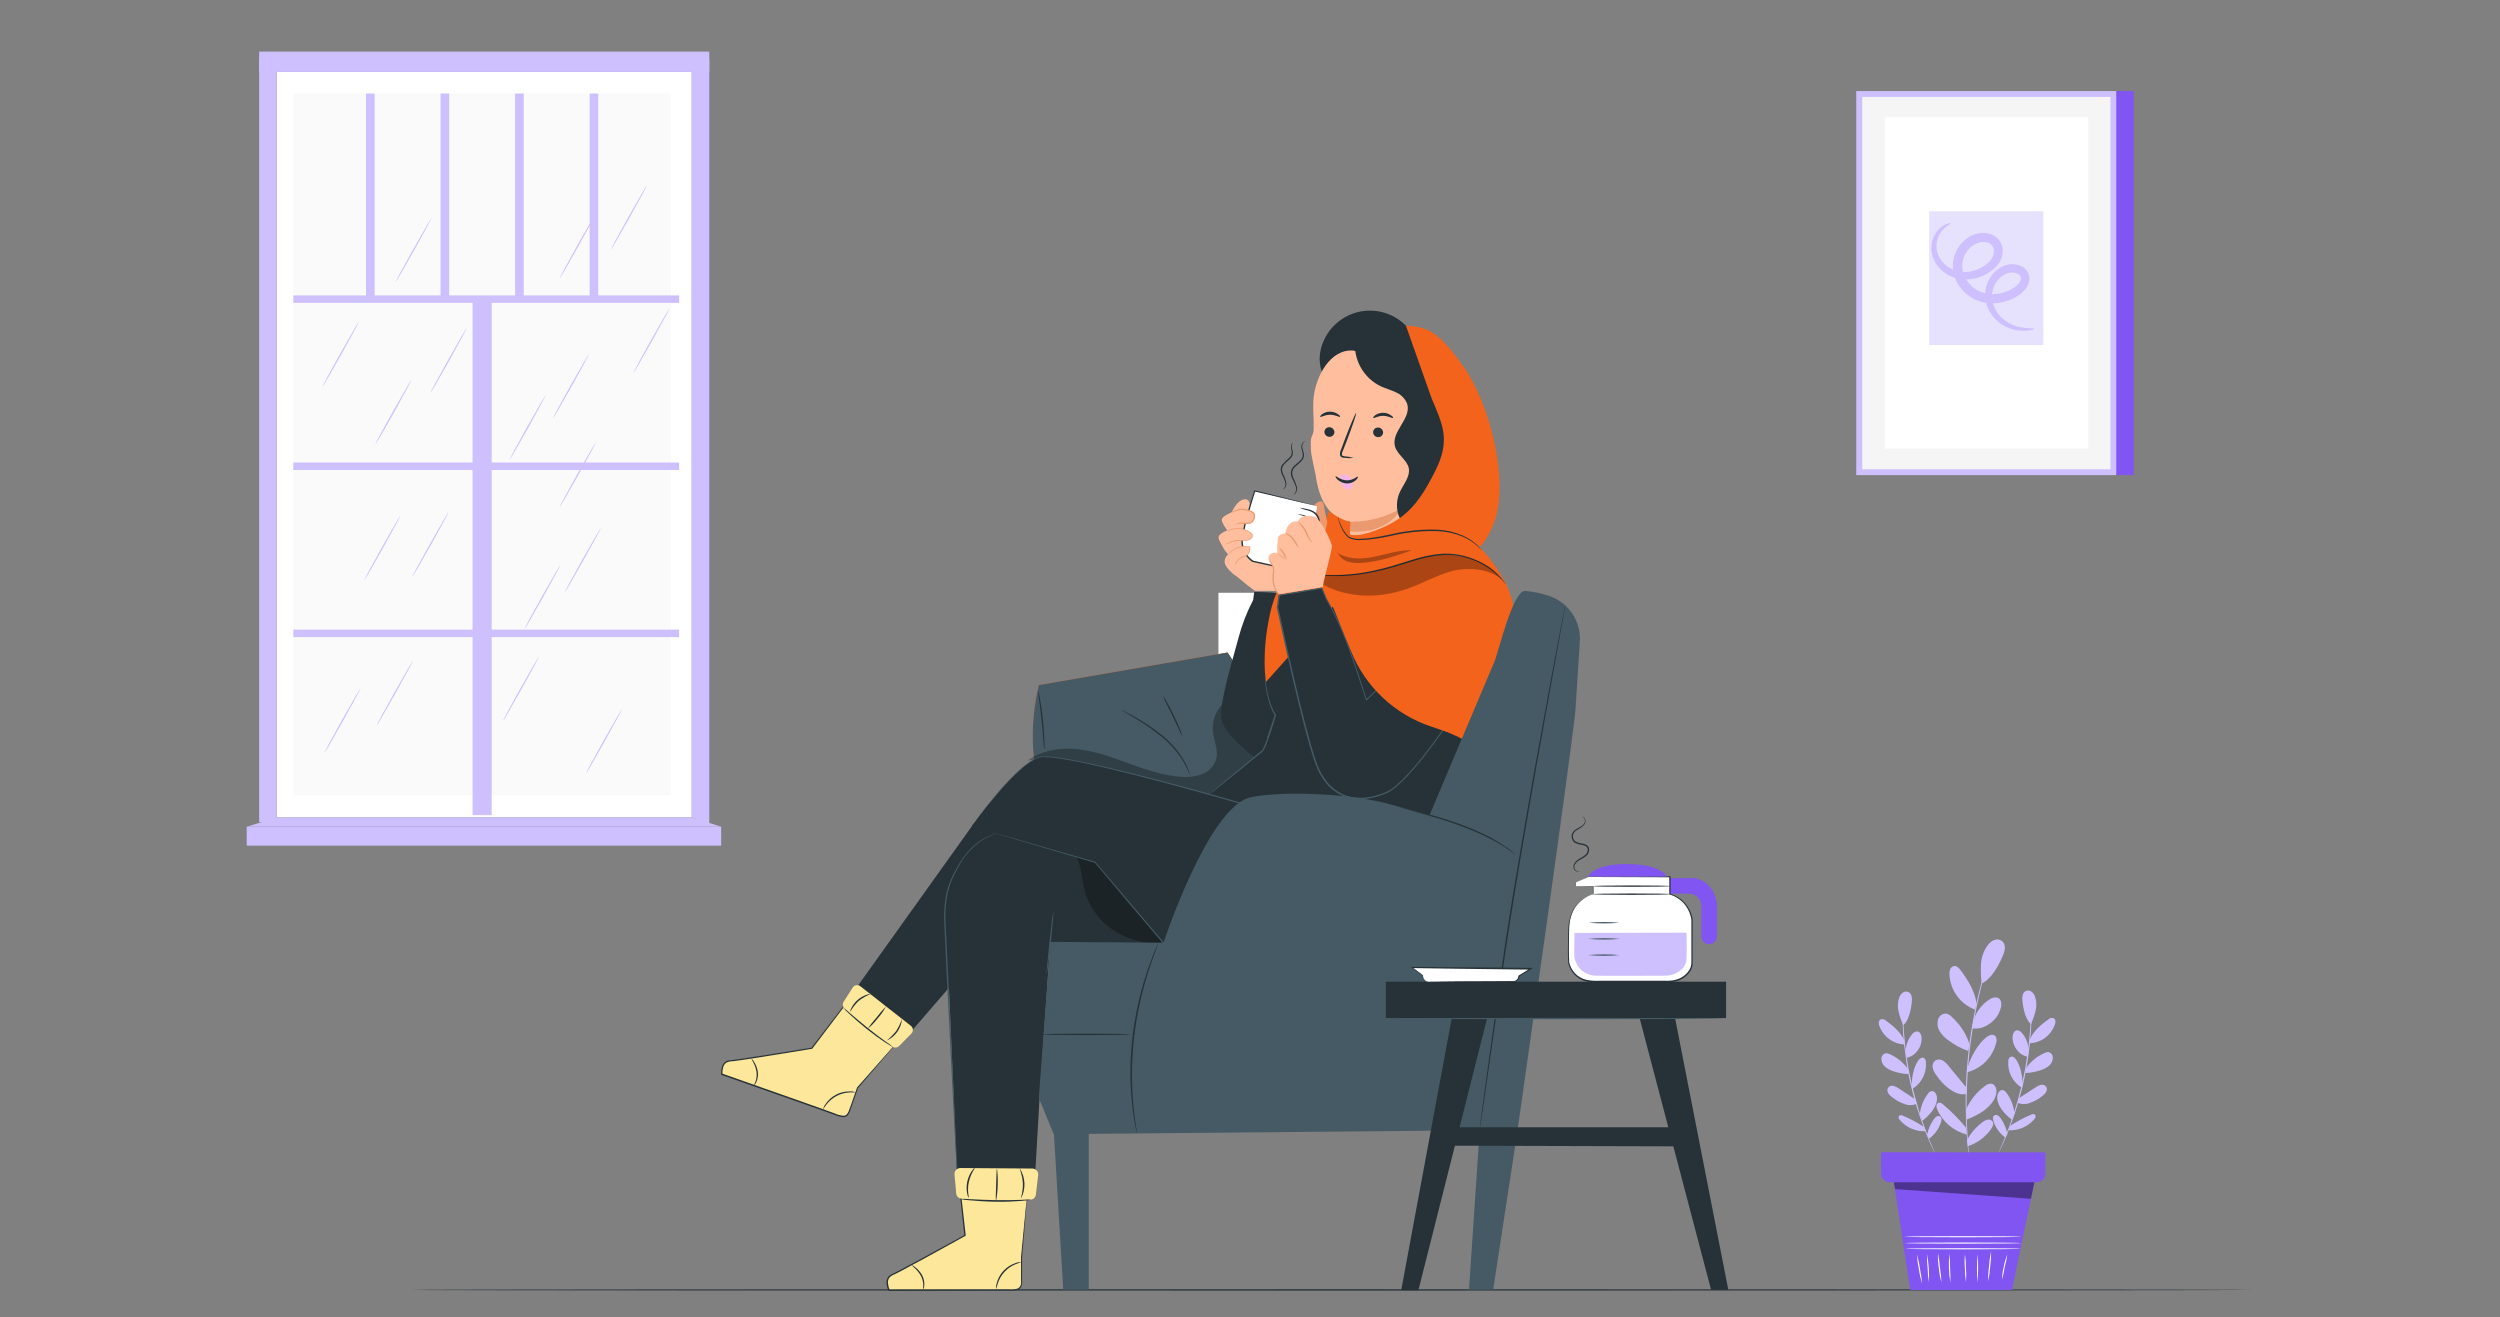 <svg width="1520" height="801" viewBox="0 0 1520 801" fill="none" xmlns="http://www.w3.org/2000/svg">
<rect x="0" y="0" width="1520" height="801" fill="#808080" stroke="none"/>
<path d="M1297.28 55.359H1286.52V288.877H1297.28V55.359Z" fill="#8055F1"/>
<path d="M1285.2 57.148H1131.03C1130.94 57.148 1130.87 57.221 1130.87 57.311V286.922C1130.87 287.012 1130.94 287.085 1131.03 287.085H1285.2C1285.29 287.085 1285.36 287.012 1285.36 286.922V57.311C1285.36 57.221 1285.29 57.148 1285.2 57.148Z" fill="#F5F5F5"/>
<path d="M1286.53 288.893H1128.76C1128.72 288.89 1128.68 288.871 1128.65 288.841C1128.62 288.812 1128.61 288.772 1128.6 288.73V55.522C1128.61 55.48 1128.62 55.441 1128.65 55.411C1128.68 55.381 1128.72 55.363 1128.76 55.359H1286.53C1286.57 55.363 1286.61 55.381 1286.64 55.411C1286.67 55.441 1286.69 55.48 1286.69 55.522V288.73C1286.69 288.772 1286.67 288.812 1286.64 288.841C1286.61 288.871 1286.57 288.89 1286.53 288.893ZM1132.41 285.312H1283.01C1283.05 285.308 1283.09 285.29 1283.12 285.26C1283.15 285.231 1283.17 285.191 1283.17 285.149V59.103C1283.17 59.061 1283.15 59.022 1283.12 58.992C1283.09 58.962 1283.05 58.944 1283.01 58.94H1132.41C1132.37 58.944 1132.33 58.962 1132.3 58.992C1132.27 59.022 1132.25 59.061 1132.25 59.103V285.149C1132.25 285.191 1132.27 285.231 1132.3 285.26C1132.33 285.29 1132.37 285.308 1132.41 285.312Z" fill="#CEBFFF"/>
<path d="M1269.44 71.344H1146.11C1146.02 71.344 1145.95 71.417 1145.95 71.507V272.599C1145.95 272.689 1146.02 272.762 1146.11 272.762H1269.44C1269.53 272.762 1269.61 272.689 1269.61 272.599V71.507C1269.61 71.417 1269.53 71.344 1269.44 71.344Z" fill="white"/>
<path d="M1242.25 128.445H1173.02C1172.97 128.445 1172.93 128.489 1172.93 128.543V209.719C1172.93 209.773 1172.97 209.817 1173.02 209.817H1242.25C1242.31 209.817 1242.35 209.773 1242.35 209.719V128.543C1242.35 128.489 1242.31 128.445 1242.25 128.445Z" fill="#E6E1FD"/>
<path d="M1236.85 199.857C1236.95 200.118 1233.52 201.632 1226.99 200.866C1222.99 200.339 1219.18 198.816 1215.92 196.439C1211.49 193.136 1208.42 188.315 1207.31 182.896C1206.66 179.508 1206.93 176.01 1208.07 172.757C1209.21 169.503 1211.2 166.61 1213.82 164.372C1215.31 163.127 1217 162.142 1218.82 161.459C1220.81 160.72 1222.96 160.469 1225.07 160.726C1227.38 160.958 1229.57 161.915 1231.3 163.461C1232.28 164.376 1233.02 165.519 1233.45 166.788C1233.89 168.058 1234 169.414 1233.78 170.737C1233.3 173.123 1232.1 175.305 1230.34 176.987C1228.81 178.505 1227.08 179.799 1225.18 180.829C1221.35 182.956 1217.08 184.176 1212.7 184.394C1208.07 184.647 1203.46 183.598 1199.4 181.366C1195.21 179.028 1191.81 175.498 1189.63 171.225C1187.38 166.848 1186.75 161.81 1187.88 157.015C1188.98 152.382 1191.62 148.258 1195.36 145.311C1197.24 143.868 1199.37 142.796 1201.65 142.153C1203.95 141.533 1206.37 141.455 1208.71 141.925C1211.18 142.4 1213.44 143.669 1215.12 145.539C1216.74 147.458 1217.63 149.883 1217.65 152.392C1217.68 154.667 1217.12 156.91 1216.02 158.903C1214.99 160.71 1213.64 162.32 1212.05 163.656C1209.2 166.065 1205.87 167.845 1202.28 168.881C1198.93 169.86 1195.41 170.132 1191.94 169.679C1188.71 169.239 1185.63 168.058 1182.93 166.228C1180.61 164.699 1178.64 162.692 1177.16 160.343C1175.68 157.994 1174.71 155.355 1174.33 152.604C1173.88 148.44 1175.05 144.263 1177.59 140.933C1179.08 138.845 1181.12 137.211 1183.48 136.212C1185.11 135.61 1186.02 135.626 1186.07 135.773C1186.12 135.919 1185.34 136.359 1184.02 137.238C1182.15 138.511 1180.58 140.178 1179.43 142.121C1177.64 145.113 1176.97 148.645 1177.56 152.083C1178.01 154.302 1178.93 156.401 1180.25 158.246C1181.57 160.09 1183.26 161.639 1185.21 162.793C1187.53 164.161 1190.13 165.011 1192.81 165.286C1195.5 165.561 1198.21 165.255 1200.77 164.388C1203.68 163.452 1206.36 161.928 1208.66 159.912C1209.78 159.024 1210.68 157.902 1211.32 156.625C1211.96 155.348 1212.3 153.948 1212.34 152.522C1212.34 151.214 1211.85 149.954 1210.97 148.983C1210.09 148.013 1208.89 147.401 1207.59 147.265C1206.08 147 1204.53 147.078 1203.06 147.492C1201.51 147.967 1200.06 148.729 1198.78 149.739C1196.08 151.933 1194.19 154.962 1193.39 158.35C1192.59 161.837 1193.05 165.498 1194.71 168.669C1196.38 171.939 1198.98 174.641 1202.18 176.434C1205.32 178.168 1208.88 178.996 1212.45 178.827C1215.99 178.679 1219.45 177.733 1222.56 176.059C1224.04 175.308 1225.4 174.348 1226.6 173.211C1227.59 172.351 1228.3 171.219 1228.65 169.955C1228.75 169.474 1228.73 168.975 1228.58 168.505C1228.44 168.035 1228.18 167.61 1227.82 167.27C1226.89 166.44 1225.72 165.922 1224.48 165.788C1223.16 165.595 1221.81 165.712 1220.54 166.13C1219.22 166.585 1217.98 167.262 1216.88 168.132C1214.79 169.799 1213.18 171.982 1212.2 174.467C1211.21 176.951 1210.9 179.65 1211.28 182.294C1212.03 186.862 1214.38 191.015 1217.91 194.014C1220.67 196.307 1223.92 197.933 1227.41 198.767C1233.32 200.036 1236.81 199.369 1236.85 199.857Z" fill="#CEBFFF"/>
<path d="M420.573 43.734H168.238V497.015H420.573V43.734Z" fill="white"/>
<path d="M407.906 56.875H178.344V483.509H407.906V56.875Z" fill="#FAFAFA"/>
<path d="M431.244 501.104L420.582 497.018V36.055H431.244V501.104Z" fill="#CEBFFF"/>
<path d="M412.887 179.609H178.344V184.151H412.887V179.609Z" fill="#CEBFFF"/>
<path d="M412.887 281.211H178.344V285.752H412.887V281.211Z" fill="#CEBFFF"/>
<path d="M412.887 382.812H178.344V387.354H412.887V382.812Z" fill="#CEBFFF"/>
<path d="M287.316 181.884V495.617H298.922V181.884H287.316Z" fill="#CEBFFF"/>
<path d="M227.793 56.875H222.535V181.87H227.793V56.875Z" fill="#CEBFFF"/>
<path d="M273.113 56.875H267.855V181.87H273.113V56.875Z" fill="#CEBFFF"/>
<path d="M318.426 56.875H313.168V181.87H318.426V56.875Z" fill="#CEBFFF"/>
<path d="M363.742 56.875H358.484V181.87H363.742V56.875Z" fill="#CEBFFF"/>
<path d="M168.248 36.039H157.57V499.819H168.248V36.039Z" fill="#CEBFFF"/>
<path d="M431.245 31.367H157.57V43.738H431.245V31.367Z" fill="#CEBFFF"/>
<path d="M438.47 502.633H150V514.157H438.47V502.633Z" fill="#CEBFFF"/>
<path d="M420.582 497.016L438.47 502.631H150L168.247 497.016H420.582Z" fill="#CEBFFF"/>
<path d="M336.245 254.271C336.033 254.157 340.835 245.22 346.939 234.331C353.043 223.441 358.187 214.7 358.334 214.798C358.48 214.895 353.76 223.848 347.639 234.738C341.519 245.627 336.457 254.385 336.245 254.271Z" fill="#CEBFFF"/>
<path d="M250.679 350.715C250.467 350.601 255.253 341.681 261.373 330.792C267.493 319.902 272.604 311.161 272.767 311.259C272.93 311.356 268.177 320.293 262.057 331.182C255.936 342.072 250.874 350.829 250.679 350.715Z" fill="#CEBFFF"/>
<path d="M305.78 438.387C305.569 438.273 310.37 429.353 316.474 418.464C322.579 407.574 327.706 398.833 327.869 398.93C328.032 399.028 323.279 407.965 317.158 418.87C311.038 429.776 305.976 438.517 305.78 438.387Z" fill="#CEBFFF"/>
<path d="M228.925 441.286C228.713 441.172 233.515 432.252 239.619 421.362C245.723 410.472 250.867 401.731 251.013 401.829C251.16 401.927 246.423 410.863 240.319 421.753C234.215 432.642 229.136 441.4 228.925 441.286Z" fill="#CEBFFF"/>
<path d="M196.143 235.013C195.932 234.899 200.734 225.963 206.838 215.073C212.942 204.183 218.069 195.442 218.232 195.54C218.395 195.638 213.642 204.59 207.538 215.48C201.434 226.37 196.339 235.127 196.143 235.013Z" fill="#CEBFFF"/>
<path d="M261.749 238.81C261.537 238.696 266.339 229.759 272.443 218.87C278.547 207.98 283.675 199.239 283.838 199.337C284 199.434 279.247 208.387 273.143 219.277C267.039 230.166 261.944 238.924 261.749 238.81Z" fill="#CEBFFF"/>
<path d="M240.392 171.747C240.197 171.633 244.983 162.713 251.103 151.823C257.223 140.933 262.335 132.192 262.497 132.29C262.66 132.388 257.907 141.324 251.787 152.214C245.666 163.103 240.604 171.861 240.392 171.747Z" fill="#CEBFFF"/>
<path d="M228.15 270.192C227.955 270.078 232.741 261.158 238.861 250.268C244.981 239.379 250.092 230.638 250.255 230.735C250.418 230.833 245.714 239.786 239.642 250.659C233.571 261.532 228.362 270.322 228.15 270.192Z" fill="#CEBFFF"/>
<path d="M340.189 169.364C339.994 169.25 344.78 160.33 350.9 149.44C357.02 138.55 362.131 129.809 362.294 129.907C362.457 130.005 357.72 138.941 351.6 149.831C345.48 160.72 340.401 169.478 340.189 169.364Z" fill="#CEBFFF"/>
<path d="M309.862 279.434C309.651 279.32 314.452 270.4 320.557 259.51C326.661 248.621 331.804 239.88 331.951 239.977C332.097 240.075 327.361 249.011 321.256 259.901C315.152 270.791 310.074 279.548 309.862 279.434Z" fill="#CEBFFF"/>
<path d="M221.428 352.801C221.232 352.687 226.018 343.767 232.138 332.878C238.259 321.988 243.37 313.247 243.533 313.345C243.695 313.442 238.942 322.379 232.822 333.268C226.702 344.158 221.639 352.915 221.428 352.801Z" fill="#CEBFFF"/>
<path d="M340.189 308.364C339.994 308.25 344.78 299.33 350.9 288.44C357.02 277.55 362.131 268.809 362.294 268.907C362.457 269.005 357.72 277.941 351.6 288.831C345.48 299.72 340.401 308.478 340.189 308.364Z" fill="#CEBFFF"/>
<path d="M356.194 470.403C355.983 470.289 360.784 461.369 366.889 450.479C372.993 439.589 378.12 430.848 378.283 430.946C378.446 431.044 373.693 439.98 367.589 450.87C361.484 461.759 356.39 470.533 356.194 470.403Z" fill="#CEBFFF"/>
<path d="M197.323 457.591C197.112 457.477 201.913 448.541 208.017 437.651C214.122 426.761 219.265 418.02 219.412 418.118C219.558 418.216 214.821 427.152 208.717 438.058C202.613 448.964 197.567 457.705 197.323 457.591Z" fill="#CEBFFF"/>
<path d="M343.331 360.27C343.119 360.156 347.905 351.236 354.025 340.346C360.146 329.457 365.257 320.716 365.42 320.813C365.582 320.911 360.829 329.847 354.709 340.737C348.589 351.627 343.526 360.384 343.331 360.27Z" fill="#CEBFFF"/>
<path d="M318.717 382.754C318.521 382.64 323.307 373.72 329.427 362.831C335.548 351.941 340.659 343.2 340.822 343.298C340.984 343.395 336.231 352.332 330.111 363.221C323.991 374.111 318.928 382.868 318.717 382.754Z" fill="#CEBFFF"/>
<path d="M385.046 226.864C384.834 226.75 389.62 217.83 395.74 206.94C401.861 196.05 406.972 187.309 407.134 187.407C407.297 187.505 402.544 196.441 396.424 207.331C390.303 218.22 385.241 226.978 385.046 226.864Z" fill="#CEBFFF"/>
<path d="M371.495 151.661C371.283 151.547 376.069 142.627 382.189 131.737C388.31 120.847 393.421 112.106 393.584 112.204C393.746 112.302 388.993 121.238 382.873 132.128C376.753 143.017 371.739 151.775 371.495 151.661Z" fill="#CEBFFF"/>
<path d="M825.635 360.398H740.812V448.802H825.635V360.398Z" fill="white"/>
<path d="M1370 784.267C1370 784.495 1119.18 784.69 810.091 784.69C500.998 784.69 250.051 784.56 250.051 784.267C250.051 783.974 500.872 783.844 810.116 783.844C1119.36 783.844 1370 784.023 1370 784.267Z" fill="#263238"/>
<path d="M1150.8 714.422L1161.44 784.334H1223.26L1237.6 715.431L1150.8 714.422Z" fill="#8055F1"/>
<path d="M1228.96 759.241C1228.96 759.436 1213.12 759.599 1193.59 759.599C1174.06 759.599 1158.2 759.436 1158.2 759.241C1158.2 759.046 1174.04 758.883 1193.59 758.883C1213.14 758.883 1228.96 759.046 1228.96 759.241Z" fill="#FAFAFA"/>
<path d="M1229.21 755.804C1229.21 755.999 1213.26 756.162 1193.59 756.162C1173.93 756.162 1157.98 755.999 1157.98 755.804C1157.98 755.609 1173.91 755.43 1193.59 755.43C1213.27 755.43 1229.21 755.592 1229.21 755.804Z" fill="#FAFAFA"/>
<path d="M1229.07 751.913C1229.07 752.108 1213.14 752.271 1193.46 752.271C1173.78 752.271 1157.84 752.108 1157.84 751.913C1157.84 751.717 1173.8 751.555 1193.46 751.555C1213.12 751.555 1229.07 751.717 1229.07 751.913Z" fill="#FAFAFA"/>
<path d="M1168.54 780.349C1167.68 777.475 1167.05 774.535 1166.65 771.559C1166.03 768.632 1165.63 765.661 1165.46 762.672C1166.33 765.553 1166.97 768.497 1167.37 771.478C1168 774.399 1168.39 777.366 1168.54 780.349Z" fill="#FAFAFA"/>
<path d="M1172.76 779.619C1172.31 776.775 1172.05 773.904 1171.98 771.025C1171.66 768.166 1171.53 765.29 1171.59 762.414C1172.69 768.078 1173.09 773.858 1172.76 779.619Z" fill="#FAFAFA"/>
<path d="M1180.4 779.618C1179.57 776.744 1179.02 773.794 1178.78 770.812C1178.31 767.853 1178.15 764.852 1178.3 761.859C1178.86 764.788 1179.26 767.744 1179.49 770.714C1179.98 773.661 1180.28 776.635 1180.4 779.618Z" fill="#FAFAFA"/>
<path d="M1185.8 779.976C1184.85 774.056 1184.65 768.04 1185.21 762.07C1185.55 765.048 1185.7 768.043 1185.67 771.039C1185.9 774.013 1185.94 776.997 1185.8 779.976Z" fill="#FAFAFA"/>
<path d="M1195.31 779.619C1194.86 776.81 1194.64 773.968 1194.66 771.123C1194.41 768.29 1194.41 765.441 1194.66 762.609C1195.12 765.413 1195.33 768.25 1195.31 771.09C1195.55 773.928 1195.55 776.781 1195.31 779.619Z" fill="#FAFAFA"/>
<path d="M1202.27 779.978C1201.85 774.128 1201.9 768.255 1202.42 762.414C1202.85 768.262 1202.81 774.137 1202.27 779.978Z" fill="#FAFAFA"/>
<path d="M1208.8 779.046C1208.73 775.976 1208.91 772.907 1209.34 769.865C1209.51 766.8 1209.93 763.752 1210.57 760.75C1210.65 763.819 1210.47 766.89 1210.05 769.931C1209.87 772.997 1209.45 776.045 1208.8 779.046Z" fill="#FAFAFA"/>
<path d="M1217.23 778.131C1217.24 775.493 1217.59 772.868 1218.27 770.318C1218.68 767.721 1219.42 765.188 1220.48 762.781C1220.09 765.372 1219.55 767.937 1218.85 770.464C1218.45 773.048 1217.91 775.607 1217.23 778.131Z" fill="#FAFAFA"/>
<path d="M1211.25 576.438C1211.27 576.556 1211.27 576.677 1211.25 576.796L1210.96 577.772C1210.67 578.7 1210.28 579.953 1209.79 581.549C1209.3 583.144 1208.62 585.179 1207.96 587.539C1207.31 589.899 1206.47 592.52 1205.73 595.498C1205 598.477 1204.11 601.717 1203.33 605.265C1202.54 608.814 1201.7 612.541 1200.95 616.513C1199.47 624.489 1198.12 633.311 1197.16 642.557C1196.2 651.802 1195.84 660.788 1195.71 668.894C1195.71 672.947 1195.71 676.805 1195.82 680.402C1195.94 683.999 1196.08 687.369 1196.26 690.429C1196.44 693.489 1196.68 696.256 1196.86 698.682C1197.04 701.107 1197.27 703.207 1197.47 704.9C1197.66 706.593 1197.77 707.879 1197.87 708.839C1197.87 709.246 1197.87 709.588 1197.95 709.864C1197.97 709.983 1197.97 710.104 1197.95 710.223C1197.93 710.11 1197.93 709.994 1197.95 709.881C1197.95 709.604 1197.86 709.262 1197.79 708.855L1197.25 704.932C1197.01 703.305 1196.75 701.156 1196.54 698.731C1196.33 696.305 1195.98 693.538 1195.81 690.462C1195.63 687.385 1195.38 684.048 1195.28 680.435C1195.19 676.821 1195.12 672.963 1195.11 668.894C1195.11 660.755 1195.59 651.835 1196.51 642.492C1197.42 633.148 1198.83 624.326 1200.35 616.35C1201.18 612.362 1201.97 608.569 1202.8 605.07C1203.63 601.57 1204.43 598.298 1205.31 595.303C1206.19 592.308 1206.94 589.687 1207.64 587.343C1208.34 585 1209.01 583.014 1209.58 581.402C1210.15 579.791 1210.57 578.57 1210.88 577.658L1211.24 576.698C1211.23 576.611 1211.24 576.523 1211.25 576.438Z" fill="#CEBFFF"/>
<path d="M1200.11 619.742C1201.81 614.708 1205.2 610.421 1209.71 607.616C1210.42 607.052 1211.25 606.671 1212.13 606.506C1213.02 606.341 1213.93 606.398 1214.79 606.671C1216.96 607.713 1217.14 610.757 1216.42 613.052C1215.32 616.975 1212.83 620.364 1209.42 622.591C1206.41 624.823 1202.63 625.777 1198.92 625.244" fill="#CEBFFF"/>
<path d="M1196.34 648.974C1197.97 642.952 1202.75 634.325 1207.73 630.63C1208.49 630 1209.37 629.53 1210.32 629.246C1210.8 629.112 1211.3 629.097 1211.79 629.202C1212.27 629.307 1212.72 629.529 1213.1 629.848C1213.53 630.412 1213.81 631.073 1213.92 631.772C1214.03 632.471 1213.96 633.186 1213.72 633.853C1212.69 638.245 1210.46 642.265 1207.28 645.466C1204.09 648.667 1200.09 650.924 1195.7 651.986" fill="#CEBFFF"/>
<path d="M1195.3 674.771C1197.79 669.011 1201.77 664.017 1206.82 660.3C1207.36 659.806 1207.99 659.425 1208.68 659.179C1209.37 658.933 1210.1 658.827 1210.83 658.868C1213.02 659.275 1214.08 661.928 1213.82 664.142C1213.41 668.699 1209.95 672.281 1206.35 675.178C1203.05 677.455 1199.47 679.294 1195.7 680.647" fill="#CEBFFF"/>
<path d="M1195.89 693.213C1198.28 688.819 1201.61 685.011 1205.65 682.063C1206.51 681.399 1207.52 680.948 1208.58 680.744C1209.12 680.646 1209.67 680.696 1210.18 680.888C1210.68 681.08 1211.13 681.408 1211.46 681.835C1212.46 683.284 1211.46 685.237 1210.47 686.62C1207.02 691.435 1202.12 695.027 1196.49 696.875" fill="#CEBFFF"/>
<path d="M1195.39 685.695C1191.17 680.554 1186.49 675.808 1181.41 671.517C1181.07 671.121 1180.63 670.816 1180.14 670.631C1179.66 670.447 1179.13 670.387 1178.61 670.459C1178.24 670.615 1177.92 670.877 1177.69 671.213C1177.47 671.549 1177.34 671.943 1177.34 672.348C1177.33 673.154 1177.51 673.951 1177.86 674.675C1179.53 678.399 1182.02 681.697 1185.14 684.324C1188.27 686.95 1191.94 688.838 1195.9 689.846" fill="#CEBFFF"/>
<path d="M1195.86 661.622C1192.18 657.162 1188.51 652.691 1184.85 648.21C1183.87 646.873 1182.66 645.725 1181.27 644.824C1180.56 644.392 1179.75 644.164 1178.93 644.164C1178.1 644.164 1177.29 644.392 1176.58 644.824C1175.94 645.346 1175.46 646.039 1175.2 646.822C1174.93 647.605 1174.89 648.447 1175.09 649.251C1175.49 650.84 1176.22 652.326 1177.23 653.614C1179.37 656.906 1182.09 659.789 1185.24 662.127C1188.5 664.341 1191.41 665.789 1195.29 665.22" fill="#CEBFFF"/>
<path d="M1197.38 634.517C1195.21 628.097 1191.39 622.363 1186.29 617.898C1185.48 617.114 1184.49 616.553 1183.4 616.27C1182.28 616.19 1181.17 616.497 1180.25 617.141C1179.33 617.784 1178.66 618.724 1178.35 619.803C1178.01 621.022 1177.92 622.299 1178.09 623.555C1178.26 624.81 1178.7 626.015 1179.36 627.095C1180.72 629.205 1182.48 631.025 1184.55 632.45C1188.26 635.283 1192.39 637.514 1196.79 639.059" fill="#CEBFFF"/>
<path d="M1201.78 610.349C1200.7 602.585 1196.67 596.106 1192.01 589.823C1191.02 588.488 1189.63 587.088 1188.01 587.333C1187.49 587.448 1187.01 587.688 1186.61 588.031C1186.2 588.375 1185.89 588.811 1185.7 589.302C1185.33 590.297 1185.19 591.357 1185.27 592.411C1185.47 597.122 1187.06 601.67 1189.83 605.485C1192.6 609.301 1196.43 612.215 1200.85 613.865" fill="#CEBFFF"/>
<path d="M1204.86 598.008C1204.35 594.025 1204.22 590.003 1204.45 585.995C1204.71 581.959 1206.09 578.077 1208.46 574.796C1209.45 573.349 1210.83 572.218 1212.45 571.54C1213.25 571.224 1214.12 571.118 1214.97 571.232C1215.83 571.346 1216.64 571.676 1217.33 572.192C1217.91 572.741 1218.36 573.415 1218.64 574.162C1218.92 574.909 1219.03 575.71 1218.96 576.505C1218.82 578.102 1218.4 579.661 1217.72 581.112C1214.79 588.16 1209.91 595.973 1204.8 597.943" fill="#CEBFFF"/>
<path d="M1157 607.289C1157.03 607.614 1157.03 607.941 1157 608.266C1157 608.982 1157 609.893 1157 611.098C1157 612.303 1157 613.816 1157 615.558C1157 617.3 1157 619.269 1157.21 621.467C1157.4 625.829 1157.83 631.038 1158.49 636.784C1159.16 642.53 1160.12 648.813 1161.54 655.357C1162.95 661.9 1164.55 668.037 1166.21 673.587C1167.87 679.138 1169.61 684.038 1171.19 688.123C1171.94 690.191 1172.72 691.997 1173.37 693.625C1174.02 695.253 1174.61 696.62 1175.1 697.727L1176.2 700.331C1176.35 700.627 1176.47 700.938 1176.55 701.259C1176.37 700.981 1176.21 700.693 1176.07 700.397C1175.76 699.745 1175.36 698.899 1174.84 697.841C1174.32 696.783 1173.68 695.383 1173 693.772C1172.31 692.16 1171.5 690.37 1170.72 688.319C1169.09 684.249 1167.32 679.317 1165.58 673.783C1163.83 668.248 1162.22 662.063 1160.82 655.503C1159.42 648.943 1158.62 642.628 1157.91 636.849C1157.19 631.071 1156.92 625.862 1156.79 621.483C1156.67 619.286 1156.69 617.3 1156.67 615.558C1156.66 613.816 1156.67 612.303 1156.67 611.082C1156.67 609.861 1156.67 608.982 1156.77 608.266C1156.82 607.935 1156.9 607.608 1157 607.289Z" fill="#CEBFFF"/>
<path d="M1158.64 639.155C1158.71 635.358 1160.11 631.705 1162.58 628.819C1162.94 628.287 1163.42 627.851 1163.99 627.551C1164.56 627.25 1165.19 627.093 1165.83 627.094C1167.46 627.338 1168.29 629.373 1168.35 631.082C1168.45 633.987 1167.48 636.827 1165.64 639.074C1164.08 641.229 1161.74 642.689 1159.13 643.143" fill="#CEBFFF"/>
<path d="M1162.4 659.876C1162.18 655.416 1163.62 648.481 1166.2 644.917C1166.59 644.322 1167.09 643.812 1167.69 643.419C1167.98 643.226 1168.32 643.107 1168.67 643.073C1169.02 643.039 1169.38 643.09 1169.7 643.224C1170.12 643.518 1170.45 643.911 1170.67 644.365C1170.89 644.82 1171 645.323 1170.97 645.828C1171.23 649.052 1170.59 652.284 1169.11 655.16C1167.63 658.036 1165.38 660.442 1162.61 662.106" fill="#CEBFFF"/>
<path d="M1167.23 677.619C1167.67 673.159 1169.3 668.899 1171.95 665.28C1172.2 664.814 1172.55 664.405 1172.96 664.077C1173.38 663.75 1173.86 663.511 1174.37 663.376C1176 663.18 1177.19 664.776 1177.53 666.322C1178.25 669.577 1176.67 672.735 1174.83 675.437C1173.08 677.702 1171.04 679.727 1168.76 681.46" fill="#CEBFFF"/>
<path d="M1171.65 690.088C1172.32 686.554 1173.78 683.216 1175.91 680.321C1176.33 679.692 1176.89 679.168 1177.54 678.791C1177.88 678.611 1178.27 678.528 1178.66 678.551C1179.04 678.574 1179.42 678.702 1179.74 678.921C1180.73 679.686 1180.5 681.216 1180.1 682.388C1178.77 686.405 1176.21 689.902 1172.79 692.383" fill="#CEBFFF"/>
<path d="M1169.65 685.074C1165.65 682.452 1161.41 680.207 1157 678.368C1156.68 678.179 1156.32 678.07 1155.95 678.05C1155.58 678.03 1155.21 678.1 1154.87 678.254C1154.63 678.446 1154.46 678.704 1154.38 678.995C1154.3 679.285 1154.3 679.595 1154.4 679.882C1154.61 680.418 1154.94 680.898 1155.37 681.282C1157.31 683.467 1159.71 685.188 1162.4 686.315C1165.09 687.442 1168 687.948 1170.92 687.793" fill="#CEBFFF"/>
<path d="M1164.77 668.587L1154.4 661.751C1153.45 661.054 1152.38 660.536 1151.24 660.221C1150.68 660.041 1150.07 660.041 1149.5 660.221C1148.94 660.401 1148.44 660.752 1148.09 661.225C1147.73 661.698 1147.53 662.271 1147.51 662.863C1147.49 663.456 1147.66 664.04 1147.99 664.534C1148.6 665.542 1149.42 666.407 1150.39 667.073C1152.56 668.857 1155.03 670.236 1157.69 671.143C1158.87 671.646 1160.15 671.906 1161.44 671.906C1162.73 671.906 1164 671.646 1165.19 671.143" fill="#CEBFFF"/>
<path d="M1159.98 649.806C1157.12 645.9 1153.29 642.818 1148.86 640.87C1148.14 640.491 1147.34 640.311 1146.53 640.349C1145.75 640.53 1145.05 640.979 1144.57 641.618C1144.08 642.256 1143.83 643.045 1143.86 643.848C1143.89 644.75 1144.1 645.637 1144.49 646.453C1144.87 647.268 1145.43 647.994 1146.11 648.585C1147.49 649.756 1149.09 650.646 1150.81 651.206C1153.95 652.335 1157.25 652.961 1160.58 653.061" fill="#CEBFFF"/>
<path d="M1157.77 632.453C1155.37 627.391 1151.25 623.859 1146.68 620.587C1146.26 620.176 1145.74 619.883 1145.16 619.737C1144.59 619.592 1143.99 619.598 1143.43 619.757C1143.1 619.946 1142.82 620.213 1142.63 620.534C1142.43 620.855 1142.31 621.22 1142.29 621.596C1142.26 622.347 1142.38 623.096 1142.66 623.794C1143.81 626.959 1145.87 629.714 1148.58 631.717C1151.29 633.72 1154.53 634.882 1157.9 635.058" fill="#CEBFFF"/>
<path d="M1157.21 623.34C1156 620.724 1155.04 617.999 1154.35 615.201C1153.66 612.395 1153.76 609.452 1154.66 606.704C1155.04 605.525 1155.74 604.477 1156.69 603.676C1157.17 603.286 1157.74 603.026 1158.35 602.92C1158.95 602.815 1159.58 602.868 1160.16 603.074C1160.68 603.317 1161.13 603.675 1161.5 604.121C1161.86 604.566 1162.11 605.088 1162.24 605.646C1162.49 606.763 1162.54 607.914 1162.39 609.048C1161.88 614.55 1160.26 620.898 1157.21 623.34Z" fill="#CEBFFF"/>
<path d="M1235.13 606.602C1235.16 606.927 1235.16 607.253 1235.13 607.578C1235.13 608.294 1235.16 609.239 1235.23 610.41C1235.23 611.631 1235.23 613.129 1235.23 614.871C1235.23 616.612 1235.23 618.598 1235.12 620.796C1234.99 625.191 1234.63 630.399 1233.99 636.178C1233.36 641.956 1232.36 648.256 1231 654.816C1229.63 661.375 1227.94 667.545 1226.24 673.095C1224.55 678.646 1222.74 683.562 1221.1 687.631C1220.32 689.682 1219.47 691.489 1218.82 693.1C1218.17 694.712 1217.5 696.063 1216.97 697.17L1215.75 699.709C1215.62 700.011 1215.46 700.3 1215.27 700.572C1215.35 700.251 1215.47 699.941 1215.62 699.644L1216.72 697.056C1217.21 695.933 1217.81 694.549 1218.45 692.938C1219.08 691.326 1219.88 689.503 1220.63 687.436C1222.26 683.366 1223.88 678.434 1225.61 672.9C1227.34 667.366 1228.87 661.196 1230.28 654.669C1231.7 648.142 1232.61 641.842 1233.33 636.096C1234.04 630.35 1234.42 625.158 1234.61 620.779C1234.76 618.598 1234.76 616.612 1234.82 614.871C1234.89 613.129 1234.82 611.615 1234.82 610.41C1234.82 609.206 1234.82 608.311 1234.82 607.595C1234.89 607.252 1234.99 606.919 1235.13 606.602Z" fill="#CEBFFF"/>
<path d="M1233.36 638.476C1233.28 634.683 1231.89 631.035 1229.42 628.156C1229.06 627.622 1228.57 627.183 1228.01 626.88C1227.44 626.576 1226.81 626.416 1226.16 626.414C1224.53 626.658 1223.7 628.693 1223.64 630.402C1223.55 633.308 1224.51 636.148 1226.36 638.394C1227.91 640.554 1230.25 642.016 1232.87 642.464" fill="#CEBFFF"/>
<path d="M1229.62 659.194C1229.83 654.734 1228.4 647.8 1225.81 644.251C1225.42 643.655 1224.92 643.141 1224.33 642.737C1224.03 642.546 1223.69 642.43 1223.34 642.399C1222.99 642.368 1222.64 642.423 1222.31 642.558C1221.9 642.848 1221.57 643.237 1221.34 643.689C1221.12 644.142 1221.02 644.643 1221.04 645.146C1220.78 648.37 1221.42 651.603 1222.9 654.479C1224.38 657.356 1226.63 659.761 1229.41 661.424" fill="#CEBFFF"/>
<path d="M1224.79 676.936C1224.34 672.477 1222.71 668.217 1220.07 664.598C1219.81 664.146 1219.46 663.751 1219.04 663.435C1218.62 663.12 1218.15 662.89 1217.64 662.758C1216.01 662.563 1214.83 664.174 1214.48 665.721C1213.77 668.895 1215.35 672.134 1217.19 674.836C1218.94 677.094 1220.98 679.113 1223.26 680.843" fill="#CEBFFF"/>
<path d="M1220.49 689.426C1219.81 685.894 1218.35 682.558 1216.22 679.659C1215.8 679.036 1215.24 678.513 1214.6 678.129C1214.25 677.953 1213.86 677.872 1213.47 677.894C1213.08 677.917 1212.71 678.043 1212.38 678.259C1211.41 679.024 1211.63 680.554 1212.04 681.726C1213.36 685.747 1215.92 689.247 1219.35 691.721" fill="#CEBFFF"/>
<path d="M1222.35 684.392C1226.34 681.784 1230.56 679.545 1234.95 677.702C1235.27 677.508 1235.63 677.394 1236 677.371C1236.37 677.349 1236.75 677.417 1237.08 677.572C1237.32 677.765 1237.49 678.023 1237.57 678.313C1237.65 678.603 1237.65 678.912 1237.56 679.199C1237.39 679.755 1237.1 680.264 1236.69 680.681C1234.76 682.866 1232.36 684.586 1229.67 685.714C1226.97 686.841 1224.06 687.346 1221.15 687.192" fill="#CEBFFF"/>
<path d="M1227.23 667.901L1237.6 661.146C1238.55 660.439 1239.62 659.914 1240.76 659.6C1241.34 659.447 1241.95 659.457 1242.52 659.629C1243.1 659.802 1243.61 660.13 1244.01 660.576C1244.33 661.077 1244.49 661.655 1244.49 662.245C1244.49 662.835 1244.33 663.413 1244.01 663.913C1243.4 664.921 1242.58 665.786 1241.6 666.453C1239.44 668.236 1236.97 669.615 1234.31 670.522C1233.13 671.03 1231.85 671.292 1230.56 671.292C1229.27 671.292 1227.99 671.03 1226.81 670.522" fill="#CEBFFF"/>
<path d="M1232.02 649.116C1234.88 645.214 1238.71 642.137 1243.14 640.196C1243.85 639.819 1244.66 639.634 1245.47 639.658C1246.25 639.845 1246.94 640.296 1247.42 640.933C1247.91 641.571 1248.16 642.357 1248.13 643.158C1248.11 644.063 1247.9 644.953 1247.51 645.771C1247.13 646.59 1246.57 647.318 1245.89 647.911C1244.51 649.077 1242.91 649.962 1241.18 650.515C1238.05 651.642 1234.75 652.273 1231.42 652.387" fill="#CEBFFF"/>
<path d="M1234.24 631.715C1236.63 626.653 1240.75 623.121 1245.32 619.849C1245.75 619.441 1246.27 619.149 1246.84 619.004C1247.41 618.858 1248.01 618.864 1248.58 619.019C1248.9 619.208 1249.18 619.475 1249.38 619.796C1249.58 620.117 1249.69 620.481 1249.72 620.858C1249.75 621.614 1249.62 622.368 1249.34 623.072C1248.18 626.234 1246.12 628.986 1243.41 630.986C1240.71 632.986 1237.47 634.145 1234.11 634.32" fill="#CEBFFF"/>
<path d="M1234.79 622.686C1236 620.067 1236.96 617.342 1237.66 614.547C1238.35 611.747 1238.24 608.809 1237.35 606.067C1236.97 604.884 1236.27 603.834 1235.31 603.039C1234.84 602.646 1234.26 602.383 1233.65 602.274C1233.04 602.166 1232.42 602.216 1231.83 602.421C1231.32 602.672 1230.87 603.032 1230.51 603.476C1230.15 603.921 1229.9 604.438 1229.76 604.992C1229.52 606.115 1229.47 607.271 1229.62 608.411C1230.11 613.831 1231.75 620.212 1234.79 622.654" fill="#CEBFFF"/>
<path d="M1143.7 700.57V713.592C1143.69 714.275 1143.81 714.952 1144.07 715.585C1144.33 716.217 1144.7 716.793 1145.18 717.277C1145.67 717.762 1146.24 718.147 1146.87 718.408C1147.5 718.67 1148.17 718.803 1148.86 718.801H1238.38C1239.06 718.803 1239.73 718.672 1240.36 718.414C1240.98 718.157 1241.55 717.778 1242.03 717.3C1242.51 716.822 1242.89 716.255 1243.15 715.63C1243.41 715.004 1243.54 714.334 1243.54 713.657V700.635L1143.7 700.57Z" fill="#8055F1"/>
<g opacity="0.4">
<path d="M1151.46 718.805L1152.21 722.972L1234.81 728.864L1236.91 718.805H1151.46Z" fill="black"/>
</g>
<path d="M772.816 520.949C776.795 499.518 776.503 477.512 771.958 456.194C767.414 434.876 758.705 414.664 746.333 396.719L631.641 416.529C620.621 461.422 634.701 511.622 667.452 544.226L772.816 520.949Z" fill="#F3631B"/>
<path d="M772.816 520.949C776.795 499.518 776.503 477.512 771.958 456.194C767.414 434.876 758.705 414.664 746.333 396.719L631.641 416.529C620.621 461.422 634.701 511.622 667.452 544.226L772.816 520.949Z" fill="#455A64"/>
<g opacity="0.3">
<path d="M769.333 442.391C765.036 436.615 759.869 431.541 754.016 427.35C752.666 426.225 751.033 425.493 749.295 425.234C748.175 425.274 747.074 425.544 746.063 426.029C745.052 426.513 744.152 427.202 743.419 428.05C741.28 430.187 739.634 432.766 738.596 435.606C737.559 438.446 737.155 441.478 737.413 444.491C737.95 450.237 740.912 455.885 739.447 461.533C738.796 463.613 737.679 465.516 736.181 467.098C734.683 468.681 732.844 469.9 730.804 470.665C726.711 472.167 722.332 472.724 717.994 472.293C707.234 471.593 696.914 468.012 686.773 464.333C676.632 460.654 666.443 456.813 655.732 455.576C645.021 454.339 633.578 455.983 624.902 462.38L630.844 461.712C646.019 465.906 660.836 471.305 675.151 477.86C686.236 482.938 697.386 488.798 709.562 489.693C720.37 490.475 731.178 487.203 740.782 482.157C750.386 477.111 758.948 470.323 767.445 463.584C769.869 461.966 771.85 459.767 773.207 457.187C775.274 452.239 772.507 446.672 769.333 442.391Z" fill="black"/>
</g>
<path d="M634.936 456.113C634.643 454.358 634.469 452.585 634.415 450.807C634.171 447.551 633.813 442.994 633.292 438.013C632.771 433.032 632.185 428.523 631.762 425.251C631.444 423.503 631.249 421.736 631.176 419.961C631.725 421.658 632.118 423.401 632.348 425.17C632.934 428.425 633.617 432.918 634.138 437.915C634.659 442.912 634.92 447.47 635.017 450.774C635.156 452.553 635.129 454.34 634.936 456.113Z" fill="#263238"/>
<path d="M723.695 471.63C722.594 468.95 721.349 466.331 719.967 463.784C716.388 457.781 711.794 452.445 706.392 448.011C700.964 443.59 695.194 439.606 689.137 436.096L683.668 432.841C682.978 432.475 682.324 432.044 681.715 431.555C682.449 431.827 683.157 432.165 683.831 432.564C685.166 433.264 687.086 434.289 689.447 435.608C695.624 438.998 701.481 442.943 706.945 447.393C712.428 451.876 717.021 457.348 720.488 463.524C721.509 465.403 722.374 467.363 723.076 469.384C723.36 470.109 723.567 470.862 723.695 471.63Z" fill="#263238"/>
<path d="M718.911 447.778C718.193 446.658 717.587 445.469 717.104 444.23C715.932 441.723 714.564 438.793 713.034 435.554C711.504 432.315 710.039 429.417 708.835 426.943C708.178 425.782 707.633 424.561 707.207 423.297C708.054 424.329 708.78 425.454 709.372 426.65C710.593 428.782 712.204 431.794 713.816 435.179C715.427 438.565 716.778 441.69 717.673 443.986C718.237 445.196 718.652 446.469 718.911 447.778Z" fill="#263238"/>
<path d="M762.567 359.898L761.932 364.782C758.084 372.124 755.081 379.878 752.979 387.896C749.545 401.097 741.829 425.334 742.48 436.094C743.131 446.853 765.399 462.463 765.399 462.463L782.914 413.907L787.683 389.019C787.683 389.019 784.558 362.421 781.449 361.184C778.34 359.947 762.567 359.898 762.567 359.898Z" fill="#263238"/>
<path d="M896.76 430.642L870.179 494.482L870.439 528.03L731.25 486.343L767.549 456.588L775.574 433.621L787.359 391.527L795.904 340.757L810.115 326.352L879.88 331.072L899.885 341.099C899.885 341.099 897.379 427.777 896.76 430.642Z" fill="#263238"/>
<path d="M792.92 337.078C792.92 337.078 777.554 348.228 772.133 373.247C766.713 398.265 769.692 414.657 769.692 414.657C769.692 414.657 812.99 366.394 813.381 365.206C813.771 364.017 810.499 343.605 810.499 343.605L792.92 337.078Z" fill="#F3631B"/>
<path d="M905.031 353.305C906.658 354.346 915.123 370.657 911.542 385.046C907.961 399.435 861.439 474.003 843.078 481.8C824.717 489.596 807.903 485.413 800.057 463.666C792.211 441.92 776.812 369.257 776.812 369.257L777.757 361.753L803.719 357.39L806.307 363.657C811.284 372.289 815.531 381.322 819.004 390.662C825.027 406.662 830.773 425.316 830.773 425.316L905.031 353.305Z" fill="#263238"/>
<path d="M905.027 353.305C905.027 353.305 904.588 353.777 903.709 354.64L899.802 358.482L884.908 373.131L830.997 425.692L830.607 426.082L830.444 425.545C827.449 416.023 824.128 406.012 820.352 395.513C816.513 384.594 811.703 374.042 805.979 363.983L803.374 357.733L803.814 357.977L777.802 362.225L778.144 361.867L777.2 369.371V369.225C780.358 383.875 783.711 399.241 787.406 414.802C789.457 423.445 791.524 431.991 793.689 440.358C794.763 444.541 795.887 448.692 797.042 452.777C798.198 456.863 799.419 460.916 800.933 464.806C802.347 468.669 804.381 472.276 806.955 475.485C809.454 478.638 812.661 481.158 816.315 482.842C819.898 484.428 823.793 485.184 827.709 485.056C831.594 484.931 835.437 484.212 839.103 482.923C840.015 482.647 840.878 482.256 841.773 481.93C842.656 481.613 843.511 481.221 844.329 480.758C845.142 480.319 845.956 479.749 846.672 479.245C847.389 478.74 848.154 478.105 848.87 477.519C851.654 475.101 854.28 472.508 856.732 469.755C861.615 464.383 865.994 458.816 870.112 453.347C878.251 442.392 885.38 431.779 891.599 421.931C897.817 412.084 903.107 402.984 907.274 394.748C909.292 390.597 911.278 386.723 911.815 382.8C912.361 379.245 912.361 375.628 911.815 372.073C911.1 367.127 909.681 362.309 907.599 357.765C907.065 356.586 906.462 355.439 905.793 354.331C905.557 353.957 905.284 353.608 904.979 353.289C905.071 353.352 905.158 353.423 905.239 353.501C905.463 353.747 905.67 354.008 905.858 354.282C906.577 355.372 907.214 356.515 907.762 357.7C909.912 362.236 911.387 367.062 912.141 372.024C912.689 375.617 912.689 379.273 912.141 382.865C911.604 386.87 909.601 390.792 907.616 394.96C903.481 403.245 898.175 412.36 892.022 422.257C885.869 432.154 878.772 442.767 870.584 453.77C866.482 459.256 862.104 464.839 857.188 470.259C854.728 473.042 852.085 475.658 849.277 478.089C848.544 478.707 847.796 479.277 847.047 479.863C846.298 480.449 845.419 480.97 844.622 481.491C843.778 481.97 842.896 482.379 841.985 482.712C841.073 483.054 840.194 483.444 839.266 483.737C835.546 485.042 831.649 485.772 827.709 485.902C823.651 486.058 819.61 485.29 815.892 483.656C812.124 481.918 808.818 479.32 806.239 476.071C803.608 472.792 801.524 469.109 800.07 465.165C798.54 461.242 797.368 457.172 796.163 453.087C794.959 449.001 793.868 444.834 792.778 440.634C790.613 432.251 788.545 423.722 786.511 415.062C782.848 399.468 779.446 384.135 776.305 369.485V369.339C776.647 366.751 776.972 364.179 777.265 361.835V361.542H777.574L803.537 357.212H803.846L803.976 357.505L806.565 363.756C812.322 373.859 817.143 384.467 820.97 395.448C824.747 405.898 828.035 415.974 831.014 425.529L830.444 425.382C853.118 403.473 871.756 385.486 884.729 372.936L899.688 358.53L903.611 354.787L905.027 353.305Z" fill="#455A64"/>
<path d="M735.328 483.009C735.328 483.009 735.507 482.781 735.914 482.423L737.721 480.795L744.476 475.082L767.265 456.216C767.961 455.202 768.535 454.109 768.974 452.96C771.546 446.449 773.369 440.085 775.029 434.485L775.11 434.843C774.013 433.292 773.152 431.586 772.555 429.781C771.953 428.153 771.464 426.526 771.041 424.898C770.315 422.225 769.771 419.506 769.413 416.759C769.177 414.989 769.052 413.206 769.039 411.42C769.029 410.783 769.067 410.147 769.153 409.516C769.251 410.145 769.295 410.783 769.283 411.42C769.381 412.641 769.495 414.448 769.869 416.694C770.283 419.44 770.865 422.158 771.611 424.833C772.067 426.347 772.571 427.942 773.239 429.586C773.817 431.294 774.645 432.906 775.696 434.371L775.827 434.55V434.746C774.087 441.043 772.028 447.247 769.657 453.335C769.197 454.592 768.567 455.78 767.786 456.867L744.802 475.521L737.884 481.039L735.996 482.488C735.792 482.685 735.569 482.86 735.328 483.009Z" fill="#455A64"/>
<path d="M624.894 723.344L621.15 764.266V779.437C621.15 785.183 616.495 784.108 610.733 784.124L540.512 784.271C540.512 784.271 537.175 777.223 542.351 775.009C547.527 772.795 586.756 751.049 586.756 751.049L583.224 718.852L624.894 723.344Z" fill="#FDE79A"/>
<path d="M624.884 723.346H624.119L621.938 723.135L613.637 722.321L583.214 719.195L583.556 718.87C584.614 728.278 585.818 739.152 587.153 751.05V751.311L586.941 751.425L561.516 765.424C557.002 767.887 552.384 770.366 547.664 772.862L544.066 774.702C542.847 775.129 541.736 775.818 540.811 776.72C540.059 777.753 539.733 779.035 539.899 780.301C540.004 781.628 540.335 782.927 540.876 784.143L540.485 783.899H542.748H595.829H607.76C609.681 783.899 611.602 783.899 613.474 783.899C615.267 784.078 617.079 783.918 618.813 783.426C619.54 783.024 620.122 782.405 620.478 781.654C620.835 780.904 620.947 780.061 620.799 779.243V773.986C620.799 770.616 620.799 767.361 620.799 764.219C622.019 751.653 622.996 741.43 623.68 734.382L624.51 726.244L624.738 724.111C624.738 723.623 624.835 723.362 624.835 723.362C624.853 723.59 624.853 723.819 624.835 724.046C624.835 724.567 624.835 725.251 624.673 726.146C624.526 728.034 624.298 730.769 624.005 734.285C623.403 741.43 622.524 751.685 621.433 764.349C621.433 767.442 621.433 770.697 621.433 774.116C621.433 775.743 621.433 777.518 621.433 779.276C621.487 780.204 621.354 781.134 621.043 782.01C620.871 782.477 620.605 782.903 620.26 783.262C619.916 783.621 619.5 783.904 619.041 784.094C617.219 784.654 615.305 784.848 613.409 784.664C611.537 784.664 609.649 784.664 607.711 784.664H595.78L542.699 784.81H540.16L540.062 784.566C539.479 783.257 539.121 781.859 539.004 780.431C538.824 778.954 539.214 777.464 540.095 776.264C540.313 775.96 540.583 775.696 540.892 775.483C541.172 775.245 541.485 775.048 541.82 774.897C542.455 774.555 543.041 774.327 543.643 774.018L547.224 772.179C551.961 769.705 556.567 767.214 561.076 764.772L586.518 750.839L586.323 751.197C585.053 739.282 583.881 728.408 582.872 719V718.609H583.246L613.816 722.076L622.036 723.037L624.152 723.297C624.397 723.291 624.642 723.308 624.884 723.346Z" fill="#263238"/>
<path d="M605.684 783.721C605.83 783.721 605.977 782.386 606.644 780.352C607.49 777.69 608.918 775.25 610.824 773.209C612.73 771.168 615.066 769.577 617.664 768.551C619.65 767.737 620.919 767.492 620.919 767.362C619.717 767.301 618.516 767.506 617.403 767.965C614.638 768.896 612.144 770.495 610.144 772.62C608.158 774.754 606.737 777.35 606.009 780.173C605.636 781.316 605.525 782.529 605.684 783.721Z" fill="#263238"/>
<path d="M561.308 784.223C561.736 783.433 561.96 782.549 561.959 781.651C562.141 779.477 561.694 777.296 560.673 775.368C559.622 773.47 558.192 771.808 556.474 770.484C555.818 769.882 555.049 769.417 554.211 769.117C554.211 769.231 554.911 769.866 556.083 770.94C557.599 772.327 558.89 773.941 559.908 775.726C560.857 777.534 561.354 779.544 561.357 781.586C561.275 782.462 561.259 783.344 561.308 784.223Z" fill="#263238"/>
<path d="M823.382 339.752C822.04 339.738 820.712 339.484 819.459 339.003C816.377 338.008 813.526 336.402 811.076 334.283C808.617 332.169 806.598 329.592 805.135 326.698C804.474 325.533 804.028 324.26 803.816 322.938C803.963 322.938 804.467 324.305 805.672 326.405C807.231 329.141 809.246 331.59 811.63 333.648C814.016 335.717 816.735 337.367 819.671 338.531C821.836 339.313 823.382 339.606 823.382 339.752Z" fill="#263238"/>
<path d="M591.216 501.891L518.113 604.195L554.298 626.788L656.456 508.63L591.216 501.891Z" fill="#263238"/>
<path d="M549.429 629.16L521.497 661.308L516.451 675.616C514.53 681.037 510.493 678.465 505.056 676.544L438.839 653.121C438.839 653.121 438.074 645.373 443.723 644.982C449.371 644.591 493.597 637.299 493.597 637.299L517.362 606.062L549.429 629.16Z" fill="#FDE79A"/>
<path d="M549.426 629.16L548.824 628.769L547.196 627.597L540.783 623.056L517.197 606.306H517.604L493.871 637.575L493.774 637.689H493.627L464.881 642.361C459.819 643.158 454.659 643.989 449.368 644.721L445.38 645.242C444.091 645.236 442.818 645.52 441.653 646.072C440.608 646.794 439.88 647.889 439.618 649.132C439.288 650.412 439.167 651.737 439.26 653.055L438.983 652.697L439.667 652.941L490.453 670.847L501.847 674.9C503.687 675.567 505.526 676.186 507.316 676.885C508.983 677.664 510.764 678.169 512.59 678.383C513.002 678.408 513.414 678.347 513.801 678.204C514.187 678.061 514.54 677.839 514.837 677.553C515.4 676.92 515.827 676.177 516.09 675.372C516.692 673.744 517.278 672.035 517.864 670.488L521.12 661.161L541.776 637.771L547.408 631.406L548.889 629.778L549.426 629.209C549.296 629.41 549.149 629.601 548.987 629.778C548.645 630.185 548.173 630.722 547.587 631.406L542.102 637.819L521.738 661.536V661.438L518.483 670.765C517.913 672.393 517.327 674.021 516.741 675.73C516.442 676.633 515.96 677.464 515.325 678.171C514.964 678.527 514.533 678.805 514.06 678.987C513.586 679.169 513.081 679.251 512.574 679.229C510.665 679.019 508.801 678.502 507.056 677.699C505.282 677.016 503.442 676.397 501.587 675.746L490.192 671.709L439.39 653.804L438.707 653.56L438.446 653.462V653.202C438.347 651.779 438.479 650.35 438.837 648.97C439.154 647.525 440.01 646.256 441.23 645.421C441.535 645.21 441.869 645.046 442.223 644.933C442.569 644.805 442.93 644.723 443.297 644.689C444.029 644.575 444.632 644.558 445.315 644.477L449.287 643.956C454.561 643.207 459.737 642.328 464.783 641.612L493.529 636.989L493.285 637.136C502.319 625.351 510.425 614.738 517.181 605.915L517.343 605.688L517.588 605.85L541.076 622.991L547.343 627.597L548.971 628.785L549.426 629.16Z" fill="#263238"/>
<path d="M554.151 628.379L546.663 635.965C546.118 636.528 545.382 636.868 544.6 636.919C543.818 636.971 543.045 636.729 542.431 636.242L513.587 613.307C512.988 612.805 512.59 612.105 512.464 611.334C512.339 610.563 512.495 609.772 512.903 609.107L518.47 600.415C518.708 600.044 519.02 599.728 519.387 599.485C519.754 599.242 520.167 599.079 520.601 599.005C521.034 598.932 521.479 598.95 521.905 599.058C522.332 599.166 522.731 599.362 523.077 599.633L553.776 623.675C554.132 623.944 554.426 624.285 554.641 624.676C554.855 625.067 554.984 625.499 555.019 625.943C555.055 626.388 554.996 626.835 554.846 627.254C554.696 627.674 554.459 628.058 554.151 628.379Z" fill="#FDE79A"/>
<path d="M512.469 612.477C513.698 613.938 515.043 615.299 516.489 616.546C519.061 618.955 522.691 622.194 526.907 625.564C531.123 628.933 535.046 631.749 538.057 633.702C539.538 634.663 540.743 635.412 541.606 635.9C542.023 636.202 542.484 636.438 542.973 636.6C541.523 635.368 539.996 634.232 538.399 633.198C535.534 631.147 531.627 628.315 527.444 624.913C523.261 621.511 519.566 618.402 516.896 616.123C515.511 614.802 514.031 613.583 512.469 612.477Z" fill="#263238"/>
<path d="M539.121 632.677C541.702 631.5 543.925 629.659 545.564 627.343C547.202 625.027 548.198 622.318 548.448 619.492C547.527 622.068 546.326 624.535 544.867 626.85C543.164 628.991 541.238 630.944 539.121 632.677Z" fill="#263238"/>
<path d="M527.469 625.598C529.778 623.713 531.85 621.554 533.638 619.168C535.634 616.953 537.345 614.498 538.733 611.859C536.66 613.982 534.73 616.238 532.954 618.615C530.962 620.809 529.129 623.143 527.469 625.598Z" fill="#263238"/>
<path d="M516.883 615.275C518.256 612.811 519.983 610.562 522.01 608.601C524.223 606.857 526.68 605.448 529.303 604.417C528.439 604.362 527.574 604.513 526.78 604.857C524.817 605.534 523.004 606.584 521.441 607.95C519.869 609.314 518.58 610.973 517.648 612.833C517.196 613.572 516.934 614.41 516.883 615.275Z" fill="#263238"/>
<path d="M500.414 674.466C500.528 674.466 501.114 673.295 502.432 671.602C504.127 669.383 506.291 667.566 508.771 666.283C511.25 665 513.983 664.281 516.773 664.179C518.922 664.081 520.256 664.309 520.289 664.179C519.172 663.735 517.974 663.53 516.773 663.577C513.856 663.514 510.969 664.185 508.379 665.527C505.788 666.869 503.575 668.841 501.944 671.26C501.199 672.2 500.676 673.296 500.414 674.466Z" fill="#263238"/>
<path d="M458.384 660.043C459.054 659.446 459.563 658.691 459.865 657.846C460.762 655.852 461.067 653.643 460.744 651.481C460.393 649.357 459.606 647.328 458.432 645.524C457.537 644.156 456.805 643.408 456.805 643.473C457.08 644.306 457.463 645.099 457.944 645.833C458.909 647.643 459.584 649.593 459.946 651.611C460.232 653.633 460.025 655.693 459.344 657.618C458.956 658.398 458.634 659.209 458.384 660.043Z" fill="#263238"/>
<path d="M661.822 503.352H622.756C613.207 503.323 603.885 506.266 596.083 511.773C588.281 517.279 582.386 525.076 579.214 534.084C576.158 542.755 574.815 551.937 575.258 561.121L582.111 719.827L629.023 720.299L631.937 669.448L638.594 572.727L684.171 574.647L710.02 573.02L661.822 503.352Z" fill="#263238"/>
<path d="M617.314 549.031C617.216 549.324 622.702 550.659 628.545 554.338C634.389 558.016 638.133 562.167 638.312 561.956C637.729 560.854 636.951 559.867 636.017 559.042C631.805 554.758 626.607 551.572 620.879 549.764C619.744 549.308 618.536 549.06 617.314 549.031Z" fill="#263238"/>
<g opacity="0.3">
<path d="M709.187 573.039C698.574 575.008 686.903 571.753 677.788 566.072C668.679 560.381 662.087 551.426 659.361 541.037C658.206 536.447 657.848 531.694 656.692 527.104C655.764 522.391 653.247 518.139 649.562 515.058C645.102 511.803 634.131 509.621 630.859 505.178C630.859 504.51 643.881 506.008 648.228 506.252C652.981 506.512 660.957 507.717 660.794 507.164C660.794 507.164 663.968 518.314 665.384 520.739C674.89 537.017 695.725 560.977 709.187 573.039Z" fill="black"/>
</g>
<path d="M762.589 490.775C762.589 490.775 646.286 456.592 632.06 460.434C617.833 464.275 590.812 502.316 590.812 502.316L665.966 524.323L708.597 574.588L762.589 490.775Z" fill="#263238"/>
<path d="M582.172 719.81C582.172 719.81 582.172 719.615 582.172 719.24C582.172 718.866 582.172 718.231 582.042 717.515C581.944 715.887 581.814 713.738 581.635 710.906C581.325 705.111 580.87 696.81 580.316 686.587C579.274 665.996 577.842 637.657 576.263 606.339C575.498 590.664 574.782 575.721 574.131 562.146C573.745 555.681 574.188 549.193 575.449 542.841C576.802 537.348 578.998 532.098 581.96 527.279C584.101 523.153 586.844 519.367 590.099 516.048C592.573 513.55 595.377 511.403 598.433 509.667C600.354 508.54 602.442 507.727 604.619 507.258C605.371 507.086 606.143 507.015 606.914 507.046C606.914 507.046 606.116 507.046 604.651 507.421C602.519 507.965 600.478 508.82 598.596 509.96C591.657 514.182 586.062 520.29 582.465 527.572C579.586 532.364 577.456 537.568 576.149 543.003C574.936 549.296 574.526 555.717 574.928 562.113C575.596 575.705 576.345 590.631 577.126 606.29C578.607 637.625 579.958 665.964 580.935 686.555C581.374 696.793 581.732 705.095 581.993 710.89C582.091 713.722 582.172 715.936 582.237 717.498V719.224C582.244 719.421 582.222 719.619 582.172 719.81Z" fill="#455A64"/>
<path d="M590.812 502.311C590.812 502.311 590.975 502.034 591.35 501.497L592.977 499.153C594.475 497.102 596.705 494.09 599.7 490.298C602.695 486.505 606.439 481.899 611.094 476.787C613.422 474.248 615.978 471.579 618.859 468.909C620.307 467.574 621.821 466.24 623.465 464.97C625.14 463.628 626.932 462.44 628.821 461.421C629.818 460.909 630.859 460.484 631.93 460.152L633.655 459.875H635.38C637.722 459.932 640.058 460.117 642.38 460.428C647.116 461.047 652.016 461.942 657.03 462.968C667.122 465.002 677.865 467.542 689.145 470.358C711.722 476.022 736.513 482.81 762.622 490.412L763.159 490.558L762.85 491.046L752.693 506.836L708.841 574.86L708.564 575.299L708.222 574.892C692.27 556.026 677.848 538.984 665.657 524.546L665.803 524.643L619.705 511.003L607.188 507.259L603.932 506.266C603.2 506.038 602.842 505.892 602.842 505.892L603.965 506.185L607.22 507.096L619.786 510.677L665.966 524.057L708.646 574.29H708.027L751.814 506.217L761.987 490.428L762.215 491.063C736.171 483.477 711.348 476.657 688.803 470.944C677.523 468.095 666.812 465.54 656.737 463.472C651.69 462.447 646.824 461.535 642.087 460.917C639.789 460.588 637.473 460.392 635.152 460.331H633.525L631.897 460.575C630.856 460.883 629.847 461.292 628.886 461.796C627.026 462.783 625.261 463.938 623.612 465.247C621.984 466.5 620.454 467.818 619.021 469.137C616.14 471.79 613.568 474.427 611.225 476.95C606.553 482.012 602.793 486.586 599.83 490.347C596.868 494.107 594.524 497.085 592.994 499.104L591.252 501.399C591.024 502.066 590.812 502.311 590.812 502.311Z" fill="#455A64"/>
<path d="M640.448 554.383C640.675 554.383 639.975 562.929 638.82 573.395C637.664 583.861 636.606 592.342 636.378 592.31C636.15 592.277 636.866 583.78 638.006 573.314C639.145 562.847 640.22 554.367 640.448 554.383Z" fill="#455A64"/>
<path d="M803.112 212.116C804.439 206.824 807.151 201.981 810.969 198.084C814.787 194.187 819.573 191.377 824.836 189.942C830.1 188.507 835.65 188.498 840.918 189.918C846.185 191.338 850.98 194.134 854.809 198.019C857.918 201.161 860.393 205.019 864.055 207.477C868.206 210.276 868.808 209.446 873.447 211.286C878.086 213.125 886.616 226.049 886.469 231.047L888.797 252.94C888.602 258.067 882.026 260.948 877.159 259.272C872.292 257.595 869.02 253.07 866.529 248.626C864.039 244.183 861.565 239.381 857.365 236.434C850.398 231.551 840.974 233.179 832.623 234.921C824.273 236.662 814.718 237.851 808.207 232.365C802.542 227.645 801.321 219.229 803.112 212.116Z" fill="#263238"/>
<path d="M798.529 243.366C799.457 229.123 808.947 211.658 823.141 213.188L867.448 224.582C869.529 224.805 871.449 225.8 872.832 227.37C874.215 228.94 874.96 230.971 874.92 233.063L869.923 339.973H870.232C870.232 339.973 852.213 378.193 822.913 368.98C817.102 367.141 822.376 352.702 821.285 346.191H820.976C820.976 345.41 820.976 344.694 820.976 343.945C820.399 339.082 820.339 334.171 820.797 329.295C820.716 320.668 820.716 317.136 820.716 317.201C820.716 317.266 803.681 317.201 799.947 288.956C796.961 274.77 796.982 276.089 796.961 268.797C796.95 264.793 798.56 265.112 798.703 260.957C798.884 255.722 798.213 248.257 798.529 243.366Z" fill="#FFBE9D"/>
<path d="M805.231 262.494C805.221 263.289 805.522 264.057 806.069 264.634C806.616 265.211 807.366 265.553 808.161 265.587C808.549 265.615 808.939 265.567 809.309 265.444C809.678 265.321 810.02 265.126 810.313 264.87C810.607 264.614 810.847 264.303 811.02 263.954C811.192 263.604 811.294 263.224 811.318 262.836C811.323 262.043 811.021 261.28 810.474 260.706C809.928 260.133 809.18 259.793 808.389 259.759C808.001 259.728 807.611 259.775 807.242 259.896C806.872 260.017 806.531 260.211 806.237 260.465C805.943 260.72 805.702 261.03 805.53 261.378C805.357 261.727 805.255 262.106 805.231 262.494Z" fill="#263238"/>
<path d="M802.71 253.464C803.084 253.855 805.396 252.146 808.684 252.162C811.972 252.179 814.348 253.79 814.706 253.432C815.065 253.074 814.495 252.537 813.453 251.804C812.028 250.794 810.316 250.269 808.57 250.307C806.864 250.291 805.199 250.822 803.817 251.82C802.873 252.569 802.531 253.285 802.71 253.464Z" fill="#263238"/>
<path d="M834.856 262.691C834.843 263.485 835.143 264.253 835.691 264.829C836.239 265.405 836.991 265.741 837.786 265.767C838.173 265.8 838.563 265.755 838.932 265.635C839.302 265.514 839.643 265.321 839.936 265.066C840.229 264.811 840.468 264.499 840.639 264.15C840.809 263.8 840.907 263.42 840.927 263.032C840.936 262.239 840.635 261.473 840.088 260.898C839.541 260.324 838.791 259.986 837.997 259.956C837.61 259.923 837.22 259.968 836.851 260.088C836.481 260.209 836.14 260.402 835.847 260.657C835.554 260.912 835.315 261.224 835.145 261.573C834.975 261.923 834.876 262.303 834.856 262.691Z" fill="#263238"/>
<path d="M834.936 254.144C835.31 254.534 837.622 252.825 840.893 252.841C844.165 252.858 846.574 254.469 846.932 254.111C847.29 253.753 846.721 253.216 845.679 252.483C844.251 251.479 842.541 250.955 840.796 250.986C839.091 250.974 837.426 251.504 836.043 252.499C835.082 253.248 834.773 253.916 834.936 254.144Z" fill="#263238"/>
<path d="M822.973 278.433C821.25 277.875 819.46 277.547 817.651 277.456C816.821 277.358 816.023 277.196 815.893 276.626C815.819 275.764 816.012 274.9 816.446 274.152C817.244 272.117 818.074 270.001 818.937 267.771C822.404 258.704 824.91 251.249 824.536 251.119C824.162 250.989 821.069 258.216 817.618 267.283C816.788 269.529 815.99 271.661 815.225 273.696C814.707 274.698 814.552 275.848 814.786 276.951C814.91 277.245 815.099 277.508 815.339 277.719C815.578 277.93 815.862 278.085 816.169 278.172C816.63 278.302 817.107 278.368 817.586 278.368C819.372 278.614 821.182 278.636 822.973 278.433Z" fill="#263238"/>
<path d="M820.629 317.205C831.817 317.405 842.84 314.491 852.468 308.789C852.468 308.789 844.329 325.311 820.629 323.032V317.205Z" fill="#EB996E"/>
<path d="M815.642 288.68C816.625 288.489 817.64 288.552 818.592 288.862C819.544 289.173 820.401 289.721 821.083 290.454C821.589 290.975 821.986 291.593 822.25 292.27C822.514 292.947 822.639 293.67 822.619 294.397C822.597 295.097 822.36 295.773 821.939 296.334C821.519 296.894 820.935 297.311 820.269 297.527C819.486 297.635 818.689 297.506 817.98 297.157C817.271 296.808 816.683 296.254 816.292 295.567C815.473 294.141 814.947 292.566 814.747 290.933C814.63 290.495 814.597 290.039 814.652 289.59C814.679 289.374 814.768 289.171 814.909 289.006C815.05 288.841 815.236 288.721 815.445 288.661" fill="#F4B5E6"/>
<path d="M825.583 289.778C825.175 289.429 822.87 292.106 818.916 292.049C814.963 291.993 812.342 289.222 812 289.572C811.853 289.746 812.19 290.654 813.372 291.727C814.938 293.101 816.937 293.882 819.02 293.935C821.018 293.98 822.955 293.247 824.423 291.89C825.496 290.859 825.78 289.924 825.583 289.778Z" fill="#263238"/>
<path d="M823.914 207.119L825.933 204.531C839.653 206.112 853.096 209.545 865.894 214.737C871.005 216.804 876.182 219.295 879.665 223.576C884.548 229.436 885.248 237.542 885.785 245.111C887.869 273.939 889.594 303.629 880.528 331.057C878.346 327.557 874.017 325.978 870.012 325.197C866.008 324.415 861.695 324.139 858.032 322.267C856.024 321.198 854.262 319.72 852.86 317.929C851.459 316.137 850.448 314.072 849.893 311.865C848.829 307.418 849.347 302.739 851.358 298.632C853.572 294.058 857.495 289.646 856.535 284.666C855.574 279.685 849.552 276.527 848.135 271.351C845.71 262.496 858.13 254.552 855.623 245.73C855.036 244.137 854.13 242.682 852.96 241.453C851.79 240.224 850.381 239.248 848.819 238.584C845.775 237.07 842.455 236.24 839.378 234.807C834.29 232.313 830.083 228.327 827.32 223.379C824.557 218.432 823.369 212.76 823.914 207.119Z" fill="#263238"/>
<path d="M890.284 335.727C890.284 335.727 909.345 345.493 915.107 354.576C931.922 381.255 913.023 468.112 913.023 468.112C903.202 457.028 890.655 448.701 876.627 443.956L870.018 441.71C859.121 438.058 849.143 432.095 840.765 424.228C832.387 416.362 825.808 406.778 821.478 396.132L801.066 346.03L890.284 335.727Z" fill="#F3631B"/>
<path d="M854.803 198.023C868.672 198.788 874.841 201.93 889.588 222.603C906.045 245.668 917.993 293.101 908.177 318.412C904.238 328.52 899.778 332.427 899.778 332.427L861.591 332.281L828.808 332.167L815.086 324.484C824.852 328.699 843.881 320.528 852.378 314.033C860.875 307.539 866.328 298.488 871.276 289.015C875.41 281.104 878.487 273.649 877.787 264.761C877.168 257.257 873.197 248.826 870.299 241.875" fill="#F3631B"/>
<path d="M916.798 357.248C916.798 357.248 908.578 340.385 897.868 331.204C887.157 322.024 880.565 322.024 865.312 323.31C850.06 324.596 826.344 326.435 821.282 325.165C820.142 324.872 821.103 317.32 821.103 317.32C818.596 317.059 810.229 313.348 808.227 310.32L803.588 322.887L801.081 323.831C797.386 325.184 794.318 327.85 792.462 331.32C790.607 334.791 790.094 338.823 791.022 342.648C791.966 346.294 794.277 348.54 798.9 349.338C817.261 352.593 866.338 339.245 881.134 339.164C895.931 339.083 916.798 357.248 916.798 357.248Z" fill="#F3631B"/>
<path d="M797.234 349.076C797.662 349.036 798.093 349.036 798.52 349.076C799.35 349.076 800.571 349.288 802.166 349.385C806.639 349.74 811.13 349.817 815.612 349.613C822.257 349.274 828.862 348.375 835.356 346.928C839.019 346.13 842.844 345.153 846.751 344.03L858.861 340.286C867.163 337.747 875.497 336.038 883.115 336.787C889.831 337.411 896.328 339.506 902.143 342.923C906.053 345.207 909.588 348.078 912.626 351.436C913.446 352.35 914.218 353.306 914.937 354.301C915.2 354.637 915.439 354.991 915.653 355.359C915.332 355.071 915.043 354.749 914.791 354.399C914.286 353.748 913.456 352.771 912.382 351.664C904.657 343.556 894.239 338.543 883.082 337.568C875.611 336.868 867.407 338.577 859.138 341.1C854.987 342.354 850.999 343.672 847.011 344.828C843.023 345.984 839.214 346.911 835.535 347.693C828.991 349.111 822.335 349.955 815.644 350.216C811.14 350.357 806.632 350.194 802.15 349.727C800.522 349.565 799.334 349.369 798.504 349.239C798.076 349.227 797.651 349.172 797.234 349.076Z" fill="#263238"/>
<path d="M813.383 313.93C813.52 314.238 813.623 314.56 813.692 314.89C813.887 315.525 814.164 316.518 814.604 317.625C815.14 319.049 815.782 320.431 816.524 321.759C817.475 323.501 818.719 325.065 820.203 326.382C822.367 327.411 824.769 327.833 827.154 327.603C829.951 327.516 832.741 327.25 835.504 326.805C838.434 326.366 841.494 325.78 844.652 325.096L849.535 324.022C851.163 323.713 852.872 323.354 854.581 323.175C860.987 322.184 867.474 321.808 873.952 322.052C879.264 322.301 884.488 323.515 889.366 325.633C892.663 327.056 895.679 329.057 898.27 331.542C898.966 332.216 899.619 332.934 900.223 333.691C900.443 333.949 900.639 334.227 900.809 334.521C900.809 334.521 899.898 333.463 898.042 331.786C895.408 329.431 892.399 327.533 889.138 326.17C884.292 324.195 879.134 323.093 873.903 322.915C867.478 322.714 861.048 323.107 854.695 324.087C852.97 324.282 851.342 324.64 849.714 324.933L844.831 325.991C841.651 326.675 838.58 327.218 835.618 327.619C832.822 328.053 829.999 328.298 827.17 328.352C824.648 328.567 822.116 328.07 819.861 326.919C818.328 325.532 817.059 323.877 816.117 322.036C815.388 320.675 814.778 319.254 814.294 317.787C813.988 316.869 813.732 315.934 813.529 314.988C813.444 314.641 813.395 314.286 813.383 313.93Z" fill="#263238"/>
<g opacity="0.3">
<path d="M878.095 337.367C865.317 337.367 852.719 343.292 840.348 346.255C827.977 349.217 818.633 349.706 805.839 349.51L804.488 355.5C819.675 363.639 837.336 363.818 853.712 358.609C863.478 355.533 872.284 350.194 882.067 347.394C891.85 344.594 905.962 345.669 913.385 352.636C906.727 341.648 890.889 337.351 878.095 337.367Z" fill="black"/>
</g>
<g opacity="0.3">
<path d="M813.287 336.039C813.89 337.343 814.764 338.503 815.85 339.444C816.936 340.384 818.21 341.082 819.587 341.492C822.346 342.275 825.231 342.519 828.083 342.208C838.517 341.508 848.528 338.025 858.408 334.574C850.514 334.297 842.88 337.048 835.148 338.595C827.416 340.141 818.675 340.222 812.359 335.518" fill="black"/>
</g>
<path d="M631.207 714.47L629.824 726.304C629.723 727.181 629.298 727.989 628.633 728.57C627.968 729.151 627.11 729.463 626.227 729.445L584.849 728.843C583.967 728.833 583.12 728.494 582.475 727.891C581.831 727.289 581.435 726.467 581.366 725.587L580.34 714.03C580.3 713.536 580.362 713.039 580.524 712.57C580.685 712.101 580.943 711.671 581.279 711.306C581.616 710.942 582.025 710.652 582.48 710.454C582.934 710.256 583.425 710.155 583.921 710.156L627.691 710.482C628.194 710.483 628.691 710.59 629.149 710.797C629.607 711.004 630.016 711.307 630.348 711.684C630.68 712.061 630.929 712.504 631.077 712.984C631.225 713.465 631.27 713.971 631.207 714.47Z" fill="#FDE79A"/>
<path d="M583.246 728.914C585.339 729.381 587.468 729.67 589.611 729.777C593.55 730.151 599.019 730.542 605.058 730.656C611.097 730.77 616.599 730.525 620.538 730.2C622.524 730.037 624.119 729.874 625.21 729.728C625.792 729.7 626.367 729.591 626.919 729.402C624.781 729.299 622.638 729.337 620.505 729.516C616.566 729.663 611.113 729.777 605.074 729.679C599.035 729.581 593.68 729.288 589.659 729.093C587.528 728.886 585.385 728.826 583.246 728.914Z" fill="#263238"/>
<path d="M620.8 728.602C622.288 725.782 623.002 722.618 622.867 719.432C622.733 716.246 621.756 713.153 620.035 710.469C619.759 710.583 621.663 714.375 621.891 719.47C622.119 724.565 620.507 728.504 620.8 728.602Z" fill="#263238"/>
<path d="M605.582 730.292C606.797 723.714 606.994 716.989 606.168 710.352C605.892 710.352 605.827 714.828 605.664 720.313C605.501 725.799 605.257 730.259 605.582 730.292Z" fill="#263238"/>
<path d="M588.988 728.359C589.297 728.359 587.914 724.062 588.988 718.902C590.062 713.742 592.862 710.34 592.602 710.177C592.341 710.014 591.674 710.812 590.665 712.293C589.386 714.242 588.496 716.42 588.044 718.707C587.584 721.001 587.584 723.363 588.044 725.657C588.154 726.617 588.477 727.54 588.988 728.359Z" fill="#263238"/>
<path d="M922.683 687.173L907.87 784.074H893.172L899.764 685.188L922.683 687.173Z" fill="#455A64"/>
<path d="M661.955 687.546V784.072H646.443L640.664 687.172L661.955 687.546Z" fill="#455A64"/>
<path d="M908.893 401.603C911.481 394.718 919.881 359.151 927.254 359.282C931.842 359.68 936.373 360.581 940.765 361.967C946.783 363.7 952.026 367.441 955.624 372.567C959.222 377.692 960.957 383.895 960.542 390.144L957.954 430.333C958.572 434.874 922.68 687.111 922.68 687.111H907.9L640.656 689.585L631.605 667.578L638.654 572.664L707.41 573.152C707.41 573.152 734.707 490.413 760.296 484.798C777.615 480.989 816.681 482.047 841.439 488.053L869.241 495.427L908.893 401.603Z" fill="#455A64"/>
<path d="M691.269 689.179C691.291 688.775 691.258 688.369 691.172 687.974C691.042 687.095 690.863 685.972 690.667 684.572C690.472 683.172 690.13 681.317 689.902 679.184C689.674 677.052 689.284 674.692 689.105 672.038C688.925 669.385 688.584 666.471 688.47 663.33C688.356 660.188 688.258 656.819 688.209 653.319C688.238 645.672 688.683 638.032 689.544 630.433C690.476 622.839 691.796 615.298 693.5 607.84C695.127 600.987 696.853 594.818 698.513 589.788C699.278 587.232 700.141 584.905 700.824 582.968C701.508 581.031 702.143 579.256 702.68 577.857L703.868 574.601C704.037 574.233 704.157 573.844 704.226 573.445C704.009 573.783 703.829 574.143 703.689 574.52L702.322 577.677C701.72 579.061 701.02 580.738 700.287 582.74C699.555 584.742 698.659 586.988 697.846 589.544C696.088 594.606 694.265 600.726 692.604 607.612C690.839 615.09 689.486 622.66 688.551 630.286C687.694 637.923 687.27 645.602 687.281 653.287C687.363 656.835 687.395 660.205 687.64 663.346C687.884 666.488 688.112 669.401 688.388 672.071C688.665 674.74 689.056 677.133 689.349 679.233C689.642 681.333 689.984 683.14 690.277 684.605C690.57 686.07 690.797 687.111 690.976 687.99C691.033 688.396 691.131 688.794 691.269 689.179Z" fill="#263238"/>
<path d="M921.82 519.778C921.575 519.675 921.344 519.538 921.137 519.371L919.314 518.053C918.532 517.45 917.556 516.767 916.384 516.018C915.212 515.269 913.942 514.39 912.412 513.495C910.882 512.6 909.27 511.623 907.447 510.679C905.624 509.735 903.671 508.758 901.604 507.733C897.42 505.796 892.732 503.826 887.735 502.003C877.708 498.373 868.398 495.736 861.691 493.864L853.699 491.569L851.534 490.918C851.046 490.755 850.785 490.658 850.802 490.625C851.066 490.639 851.328 490.682 851.583 490.755L853.78 491.244C855.685 491.699 858.436 492.367 861.821 493.262C868.593 495.02 877.952 497.559 888.012 501.205C893.058 503.045 897.778 505.047 901.945 507.033C904.013 508.074 905.999 509.019 907.789 510.06C909.58 511.102 911.256 512.046 912.672 512.99C914.089 513.934 915.456 514.83 916.595 515.627C917.584 516.296 918.535 517.019 919.444 517.792L921.186 519.225C921.42 519.381 921.634 519.567 921.82 519.778Z" fill="#263238"/>
<path d="M899.77 685.273C899.77 685.273 899.77 684.98 899.851 684.442C899.932 683.905 900.014 683.059 900.144 682.017C900.437 679.868 900.844 676.743 901.365 672.739C902.488 664.6 904.083 652.994 906.053 638.556C908.022 624.118 910.448 607.01 913.101 587.965C915.754 568.921 919.14 548.053 922.867 526.111C930.241 482.357 937.517 442.835 942.775 414.235C945.461 399.976 947.658 388.435 949.172 380.411C949.953 376.439 950.555 373.346 950.979 371.214L951.467 368.837C951.581 368.3 951.662 368.023 951.662 368.023C951.639 368.302 951.601 368.579 951.548 368.854C951.451 369.423 951.32 370.221 951.141 371.246C950.767 373.395 950.214 376.488 949.514 380.459C948.065 388.501 945.965 399.993 943.377 414.349C938.217 442.965 931.088 482.503 923.714 526.257C920.051 548.134 916.682 569.002 913.947 588.014C911.213 607.026 908.787 624.167 906.72 638.572C904.653 652.978 902.96 664.616 901.837 672.658L900.437 681.919C900.274 682.945 900.16 683.743 900.063 684.312C899.965 684.882 899.77 685.273 899.77 685.273Z" fill="#263238"/>
<path d="M633.418 628.9C633.418 628.672 645.528 628.477 660.471 628.477C675.414 628.477 687.508 628.672 687.508 628.9C687.508 629.128 675.398 629.339 660.471 629.339C645.545 629.339 633.418 629.144 633.418 628.9Z" fill="#263238"/>
<path d="M759.899 309.018C759.899 309.018 760.859 302.865 756.285 303.647C751.711 304.428 748.928 311.574 748.928 311.574C748.928 311.574 743.279 313.706 742.872 315.676C742.465 317.645 746.209 322.496 746.209 322.496C744.537 323.053 742.993 323.939 741.668 325.1C739.78 326.875 741.668 329.023 743.295 332.214C744.148 333.995 745.311 335.61 746.73 336.983C745.994 337.602 745.415 338.387 745.039 339.272C744.663 340.157 744.5 341.118 744.565 342.078C745.037 344.992 749.741 348.947 749.741 348.947C751.728 350.28 753.621 351.749 755.406 353.342C757.854 355.446 760.407 357.423 763.056 359.267H778.829L781.434 346.831L762.063 329.626L759.899 309.018Z" fill="#FFBE9D"/>
<path d="M802.217 304.896C802.482 304.796 802.766 304.756 803.048 304.78C803.33 304.804 803.603 304.891 803.847 305.035C804.09 305.179 804.299 305.376 804.456 305.611C804.614 305.846 804.716 306.114 804.756 306.394C805.277 309.649 806.287 314.858 806.889 316.86C807.377 318.488 805.017 324.999 805.017 324.999L798.506 318.293C798.506 318.293 797.448 312.124 798.392 308.526C798.704 307.666 799.212 306.89 799.876 306.26C800.54 305.629 801.341 305.163 802.217 304.896Z" fill="#EB996E"/>
<path d="M800.834 307.633L762.696 298.469C762.696 298.469 754.167 324.155 755.062 330.601C755.299 332.742 756.005 334.805 757.131 336.642C758.256 338.48 759.773 340.046 761.573 341.23L781.383 345.576C781.383 345.576 794.763 344.29 798.8 324.155C799.907 318.425 800.834 307.633 800.834 307.633Z" fill="white"/>
<path d="M800.84 307.634C800.865 307.921 800.865 308.209 800.84 308.496C800.84 309.131 800.726 309.961 800.661 311.003C800.465 313.184 800.189 316.391 799.635 320.412C799.354 322.634 798.93 324.836 798.366 327.004C798.121 328.208 797.633 329.397 797.242 330.65C796.779 331.931 796.235 333.181 795.615 334.394C794.28 337.086 792.452 339.504 790.227 341.524C787.759 343.797 784.702 345.331 781.404 345.951H781.274L761.464 341.654C758.733 339.832 756.679 337.16 755.621 334.052C755.041 332.45 754.749 330.758 754.758 329.055C754.854 327.415 755.06 325.784 755.377 324.172C755.979 320.916 756.744 317.921 757.525 314.959C759.153 309.017 760.781 303.564 762.522 298.388L762.62 298.062L762.962 298.144L790.634 304.997L798.333 306.95L800.335 307.487C800.564 307.527 800.788 307.592 801.002 307.683C800.744 307.66 800.488 307.617 800.237 307.552L798.154 307.097L790.341 305.322L762.783 298.811L763.222 298.567C761.595 303.646 759.967 309.196 758.339 315.105C757.558 318.051 756.809 321.112 756.223 324.253C755.908 325.821 755.707 327.409 755.621 329.006C755.608 330.612 755.89 332.206 756.451 333.71C757.435 336.626 759.351 339.138 761.904 340.856H761.774L781.583 345.219H781.453C784.593 344.61 787.508 343.158 789.885 341.019C792.058 339.07 793.852 336.735 795.175 334.134C795.779 332.941 796.322 331.718 796.803 330.471C797.194 329.234 797.682 328.078 797.942 326.89C798.529 324.749 798.985 322.575 799.31 320.379C799.912 316.375 800.27 313.184 800.53 311.019C800.661 309.978 800.758 309.148 800.84 308.529C800.796 308.232 800.796 307.931 800.84 307.634Z" fill="#263238"/>
<path d="M789.086 312.665C789.086 312.665 796.834 313.056 796.395 317.548L801.978 318.248C802.175 316.364 801.649 314.476 800.507 312.965C799.365 311.454 797.691 310.433 795.825 310.11L790.079 308.742" fill="white"/>
<path d="M790.076 308.727C791.666 308.851 793.24 309.123 794.78 309.54C796.552 309.78 798.233 310.47 799.663 311.543C800.536 312.245 801.24 313.135 801.722 314.147C802.204 315.158 802.452 316.266 802.447 317.386C802.471 317.695 802.471 318.005 802.447 318.314V318.737H802.023L796.44 318.005H796.066V317.63C796.098 317.029 795.963 316.431 795.675 315.903C795.388 315.374 794.96 314.935 794.438 314.635C793.594 314.096 792.671 313.69 791.703 313.431C790.076 312.975 789.066 312.877 789.066 312.78C789.987 312.651 790.924 312.718 791.817 312.975C792.861 313.181 793.862 313.561 794.78 314.098C795.373 314.44 795.876 314.92 796.245 315.498C796.642 316.159 796.825 316.927 796.766 317.695L796.424 317.289L802.007 317.956L801.535 318.314C801.56 318.049 801.56 317.782 801.535 317.516C801.538 316.516 801.322 315.528 800.903 314.62C800.484 313.711 799.872 312.906 799.11 312.259C797.784 311.235 796.232 310.543 794.584 310.24C793.039 309.871 791.531 309.364 790.076 308.727Z" fill="#263238"/>
<path d="M804.791 353.52C804.791 353.52 809.674 334.997 809.804 332.36C809.935 329.723 802.219 314.585 799.354 314.145C796.489 313.706 790.988 312.517 789.083 317.043C789.083 317.043 783.06 315.61 781.449 324.302C781.449 324.302 777.38 324.628 776.907 327.086C776.586 330.205 776.472 333.343 776.566 336.478C775.842 336.102 775.015 335.972 774.21 336.107C773.406 336.242 772.667 336.635 772.106 337.227C770.315 339.359 771.585 341.361 772.854 343.201C773.889 344.602 775.015 345.934 776.224 347.189C776.224 347.189 775.101 356.076 775.638 358.485C775.758 359.158 776.074 359.781 776.546 360.276C777.017 360.771 777.624 361.116 778.291 361.269L804.254 356.922L804.791 353.52Z" fill="#FFBE9D"/>
<path d="M781.439 324.223C781.439 324.141 782.204 324.125 783.262 324.646C784.593 325.376 785.74 326.4 786.615 327.641C787.953 329.258 788.95 331.13 789.545 333.143C789.301 333.289 787.917 330.848 785.948 328.146C785.117 327.002 784.112 325.997 782.969 325.167C782.073 324.564 781.406 324.369 781.439 324.223Z" fill="#EB996E"/>
<path d="M777.801 332.849C777.964 332.686 779.429 334.037 780.666 336.105C781.559 337.268 782.122 338.652 782.293 340.109C781.369 339.021 780.582 337.824 779.949 336.544C779.082 335.407 778.361 334.165 777.801 332.849Z" fill="#EB996E"/>
<path d="M781.419 339.816L777.252 336.674C777.041 336.512 776.829 336.87 777.041 337.016L781.208 340.158C781.419 340.321 781.631 339.962 781.419 339.816Z" fill="#EB996E"/>
<path d="M789.086 316.961C791.305 318.46 793.085 320.522 794.246 322.935C794.897 324.648 795.669 326.313 796.558 327.916C797.306 329.055 798.055 329.543 797.974 329.657C797.892 329.771 797.03 329.43 796.086 328.274C795.02 326.733 794.15 325.065 793.497 323.309C791.512 319.582 788.875 317.156 789.086 316.961Z" fill="#EB996E"/>
<path d="M746.558 322.85C748.767 321.633 751.29 321.109 753.801 321.344C756.311 321.579 758.693 322.563 760.638 324.168C760.947 324.411 761.203 324.716 761.387 325.064C761.503 325.451 761.506 325.863 761.396 326.252C761.287 326.641 761.069 326.991 760.768 327.261C759.834 328.094 758.634 328.567 757.383 328.596C756.145 328.677 754.908 328.596 753.671 328.498C750.959 328.495 748.3 329.244 745.988 330.663" fill="#FFBE9D"/>
<path d="M746.657 323.028C748.431 322.056 750.414 321.53 752.436 321.495C754.458 321.461 756.458 321.92 758.263 322.833C759.181 323.271 760.021 323.853 760.754 324.558C761.926 325.747 760.868 327.212 759.647 327.814C757.514 328.888 755.008 328.188 752.729 328.335C750.305 328.488 747.954 329.225 745.876 330.483C745.648 330.614 745.876 330.972 746.088 330.841C748.535 329.356 751.365 328.62 754.226 328.725C756.44 328.725 759.11 329.165 760.819 327.472C761.154 327.189 761.405 326.819 761.543 326.402C761.681 325.986 761.7 325.539 761.6 325.112C761.307 324.233 760.282 323.598 759.549 323.11C757.748 321.962 755.689 321.28 753.559 321.124C751.074 320.952 748.594 321.519 746.429 322.751C746.202 322.882 746.429 323.24 746.641 323.11L746.657 323.028Z" fill="#EB996E"/>
<path d="M747.203 336.457C748.782 334.705 750.802 333.408 753.052 332.701C755.302 331.994 757.7 331.903 759.997 332.436C759.997 334.194 759.883 336.196 758.5 337.32C757.612 337.846 756.644 338.226 755.635 338.443C754.617 338.822 753.698 339.426 752.945 340.209C752.193 340.993 751.627 341.936 751.289 342.968" fill="#FFBE9D"/>
<path d="M747.342 336.603C748.896 334.88 750.881 333.604 753.093 332.906C755.305 332.207 757.664 332.113 759.925 332.631L759.778 332.436C759.872 333.686 759.672 334.94 759.192 336.099C758.476 337.498 757.028 337.726 755.676 338.182C754.603 338.563 753.631 339.186 752.835 340.001C752.039 340.817 751.441 341.804 751.086 342.886C750.989 343.13 751.395 343.244 751.477 342.984C751.911 341.696 752.715 340.564 753.788 339.728C754.95 338.984 756.226 338.434 757.565 338.101C759.909 337.173 760.185 334.748 760.185 332.518C760.184 332.474 760.169 332.432 760.143 332.397C760.117 332.362 760.08 332.336 760.039 332.322C757.703 331.775 755.263 331.864 752.973 332.58C750.682 333.296 748.626 334.612 747.017 336.392C746.838 336.587 747.131 336.88 747.31 336.685L747.342 336.603Z" fill="#EB996E"/>
<path d="M747.359 312.259C747.359 312.259 752.894 309.491 755.319 309.622C757.744 309.752 762.172 310.875 762.611 312.633C762.918 313.717 762.803 314.876 762.289 315.879C761.776 316.881 760.903 317.652 759.844 318.037C757.912 318.403 755.923 318.342 754.017 317.858L750.761 319.193" fill="#FFBE9D"/>
<path d="M750.793 319.187C751.774 318.537 752.822 317.991 753.918 317.56H754.016C755.779 317.961 757.604 318.011 759.387 317.706C759.903 317.592 760.386 317.363 760.8 317.036C761.214 316.709 761.549 316.293 761.78 315.818C762.294 314.811 762.393 313.642 762.057 312.563C761.433 311.778 760.579 311.208 759.615 310.935C758.673 310.599 757.703 310.343 756.718 310.17C755.858 309.969 754.969 309.936 754.097 310.072C753.32 310.219 752.554 310.415 751.802 310.658C749.018 311.586 747.342 312.286 747.293 312.286C748.609 311.358 750.058 310.634 751.59 310.137C752.362 309.831 753.157 309.586 753.967 309.405C754.433 309.31 754.908 309.266 755.383 309.274C755.871 309.274 756.36 309.372 756.848 309.437C757.882 309.598 758.901 309.849 759.892 310.186C760.423 310.382 760.94 310.616 761.438 310.886C762.014 311.18 762.494 311.631 762.822 312.188C763.056 312.854 763.149 313.562 763.092 314.266C763.036 314.969 762.833 315.653 762.496 316.274C762.204 316.843 761.787 317.338 761.277 317.724C760.767 318.11 760.177 318.377 759.55 318.504C757.658 318.81 755.721 318.682 753.885 318.129H754.048C753 318.586 751.909 318.941 750.793 319.187Z" fill="#EB996E"/>
<path d="M771.688 340.836C772.612 341.528 773.368 342.418 773.902 343.44C774.52 344.553 774.818 345.815 774.765 347.087C774.765 348.486 774.472 349.968 774.439 351.498C774.379 354.116 775.008 356.703 776.262 359.002C777.223 360.792 778.102 361.72 778.004 361.818C777.056 361.18 776.279 360.319 775.742 359.311C774.265 356.966 773.517 354.235 773.593 351.465C773.593 349.837 773.951 348.389 773.984 347.07C774.072 345.918 773.859 344.762 773.365 343.717C772.453 341.91 771.558 340.934 771.688 340.836Z" fill="#EB996E"/>
<path d="M793.603 268.374C793.603 268.455 793.033 268.471 792.447 269.155C792.093 269.685 791.864 270.289 791.776 270.92C791.689 271.552 791.746 272.195 791.943 272.801C792.122 273.599 792.464 274.429 792.675 275.487C792.953 276.604 792.838 277.782 792.35 278.824C791.227 281.038 788.899 282.291 787.206 284.098C786.362 284.913 785.822 285.993 785.676 287.158C785.624 288.275 785.83 289.389 786.278 290.413C787.217 292.191 787.964 294.062 788.508 295.997C788.661 296.684 788.662 297.397 788.513 298.085C788.365 298.773 788.068 299.421 787.646 299.985C787.011 300.766 786.425 300.896 786.425 300.847C786.425 300.799 786.881 300.554 787.385 299.789C788.042 298.682 788.235 297.36 787.922 296.111C787.301 294.247 786.511 292.443 785.562 290.723C785.043 289.591 784.797 288.353 784.846 287.109C785.004 285.752 785.618 284.49 786.588 283.528C788.443 281.607 790.673 280.37 791.65 278.498C792.627 276.626 791.65 274.608 791.357 272.948C791.168 272.264 791.146 271.544 791.294 270.85C791.441 270.156 791.753 269.508 792.203 268.96C792.968 268.211 793.636 268.357 793.603 268.374Z" fill="#263238"/>
<path d="M780.141 297.458C780.141 297.458 780.515 297.182 780.938 296.53C781.504 295.587 781.696 294.466 781.476 293.389C781.037 291.774 780.386 290.225 779.539 288.782C779.085 287.828 778.794 286.805 778.676 285.755C778.596 284.595 778.924 283.443 779.604 282.499C781.006 280.934 782.512 279.466 784.113 278.104C784.706 277.495 785.122 276.735 785.317 275.907C785.443 275.17 785.404 274.413 785.203 273.693C784.805 272.555 784.805 271.315 785.203 270.177C785.594 269.38 786.131 269.233 786.131 269.282C786.131 269.331 785.757 269.575 785.512 270.307C785.258 271.393 785.349 272.531 785.773 273.563C786.081 274.422 786.142 275.35 785.949 276.242C785.756 277.134 785.317 277.954 784.682 278.609C783.38 280.139 781.427 281.262 780.287 282.971C779.704 283.777 779.422 284.762 779.49 285.755C779.589 286.706 779.842 287.635 780.239 288.506C781.084 290.035 781.698 291.68 782.062 293.389C782.151 293.988 782.119 294.6 781.968 295.187C781.817 295.774 781.55 296.325 781.183 296.807C780.645 297.393 780.141 297.507 780.141 297.458Z" fill="#263238"/>
<path d="M851.938 784.446H862.388L904.188 618.969H882.669L851.938 784.446Z" fill="#263238"/>
<path d="M1049.46 618.972H866.078H842.605V596.867H1049.46V618.972Z" fill="#263238"/>
<path d="M1050.81 784.192L1040.36 784.289L996.934 619.235L1018.44 619.023L1050.81 784.192Z" fill="#263238"/>
<path d="M1011.4 533.891H1028.9C1037.41 533.891 1043.91 542.518 1043.91 551.031V569.294C1043.91 569.916 1043.79 570.532 1043.55 571.107C1043.31 571.682 1042.96 572.204 1042.52 572.644C1042.08 573.084 1041.56 573.432 1040.98 573.67C1040.41 573.908 1039.79 574.031 1039.17 574.031C1037.92 574.035 1036.72 573.545 1035.83 572.667C1034.94 571.788 1034.43 570.594 1034.42 569.343C1034.42 564.46 1034.42 556.728 1034.42 550.917C1034.43 549.927 1034.24 548.946 1033.86 548.03C1033.49 547.114 1032.94 546.281 1032.24 545.579C1031.54 544.877 1030.71 544.32 1029.8 543.94C1028.88 543.56 1027.9 543.364 1026.91 543.364H1012.66L1011.4 533.891Z" fill="#8055F1"/>
<path d="M958.175 538.77H968.707V543.539C968.707 543.539 954.236 546.795 953.829 564.603C953.422 582.41 953.829 585.242 953.829 585.242C953.829 585.242 955.783 596.474 968.707 596.751C979.304 596.979 1005.46 596.832 1014.45 596.751C1017.72 596.761 1020.93 595.804 1023.66 594C1025.14 593.106 1026.38 591.866 1027.27 590.385C1028.17 588.905 1028.69 587.229 1028.79 585.503C1029.06 576.794 1028.79 559.117 1028.79 559.117C1028.79 559.117 1027.37 547.12 1015.31 543.621V533.008H965.679L958.11 536.426L958.175 538.77Z" fill="white"/>
<path d="M958.172 538.773C958.149 538.59 958.149 538.404 958.172 538.22C958.172 537.78 958.172 537.211 958.172 536.446L965.709 532.93L1015.34 532.734H1015.68V533.092C1015.68 536.348 1015.68 540.01 1015.68 543.705L1015.4 543.347C1018.88 544.329 1022.01 546.29 1024.41 548.996C1026.91 551.868 1028.57 555.387 1029.17 559.153C1029.17 565.664 1029.17 572.435 1029.17 579.451V584.741C1029.26 586.599 1028.84 588.445 1027.95 590.08C1025.97 593.325 1022.8 595.663 1019.12 596.591C1017.53 597.03 1015.88 597.249 1014.23 597.242H968.557L966.409 597.079L964.309 596.673C961.572 595.99 959.091 594.531 957.163 592.473C955.322 590.476 954.042 588.027 953.452 585.376C953.159 580.167 953.322 575.316 953.37 570.726C953.419 566.136 953.37 561.66 954.608 557.704C955.626 554.011 957.669 550.681 960.5 548.1C962.812 545.96 965.603 544.403 968.639 543.559L968.492 543.738C968.492 541.833 968.492 540.336 968.492 538.969L968.655 539.131L960.793 539.05H958.791C958.569 539.066 958.346 539.066 958.123 539.05H958.84H960.891L968.655 538.952H968.818V539.115C968.818 540.482 968.818 541.98 968.818 543.884V543.657H968.655C965.698 544.52 962.987 546.071 960.744 548.182C958.008 550.722 956.044 553.983 955.08 557.59C953.891 561.464 954.038 565.859 953.94 570.482C953.842 575.105 953.777 580.037 954.087 585.132C954.661 587.627 955.879 589.928 957.619 591.806C959.483 593.759 961.876 595.127 964.504 595.745C967.259 596.281 970.071 596.461 972.871 596.282H1009.41C1012.67 596.282 1015.93 596.575 1018.9 595.663C1022.37 594.802 1025.35 592.616 1027.22 589.576C1028.06 588.059 1028.45 586.34 1028.36 584.611V579.337C1028.36 572.338 1028.36 565.566 1028.36 559.071C1027.78 555.456 1026.2 552.075 1023.8 549.305C1021.5 546.708 1018.51 544.822 1015.18 543.868L1014.92 543.787V543.657C1014.92 539.962 1014.92 536.364 1014.92 533.044L1015.27 533.385L965.644 533.206L958.042 536.56V538.285C958.189 538.513 958.172 538.773 958.172 538.773Z" fill="#263238"/>
<path d="M1025.43 567.062C1025.43 567.062 1025.69 574.859 1025.43 582.868C1025.37 584.34 1024.96 585.777 1024.25 587.065C1023.53 588.354 1022.53 589.458 1021.31 590.291C1018.73 592.214 1015.59 593.243 1012.36 593.221C1004.13 593.221 980.49 593.416 970.886 593.221C967.753 593.312 964.686 592.302 962.22 590.366C959.755 588.43 958.046 585.69 957.392 582.624C957.392 582.624 956.92 583.633 957.311 567.225L1025.43 567.062Z" fill="#CEBFFF"/>
<path d="M984.773 561.009C978.421 561.573 972.032 561.573 965.68 561.009C972.032 560.445 978.421 560.445 984.773 561.009Z" fill="#455A64"/>
<path d="M984.773 570.837C978.421 571.402 972.032 571.402 965.68 570.837C972.032 570.273 978.421 570.273 984.773 570.837Z" fill="#455A64"/>
<path d="M984.773 580.689C978.421 581.253 972.032 581.253 965.68 580.689C972.032 580.125 978.421 580.125 984.773 580.689Z" fill="#455A64"/>
<path d="M965.68 532.979C965.68 532.979 968.17 525.328 989.168 525.328C1010.17 525.328 1013.41 532.979 1013.41 532.979H965.68Z" fill="#8055F1"/>
<path d="M1015.62 538.775C1015.62 539.003 1004.99 539.198 991.89 539.198C978.786 539.198 968.141 539.003 968.141 538.775C968.141 538.547 978.77 538.352 991.89 538.352C1005.01 538.352 1015.62 538.482 1015.62 538.775Z" fill="#263238"/>
<path d="M1015.62 543.658C1015.62 543.885 1004.99 544.081 991.89 544.081C978.786 544.081 968.141 543.885 968.141 543.658C968.141 543.43 978.77 543.234 991.89 543.234C1005.01 543.234 1015.62 543.348 1015.62 543.658Z" fill="#263238"/>
<path d="M961.874 496.598C962.048 496.54 962.236 496.54 962.411 496.598C962.898 496.772 963.304 497.119 963.55 497.574C963.957 498.301 964.085 499.152 963.908 499.967C963.61 501.015 962.961 501.929 962.069 502.555C961.057 503.289 960.002 503.963 958.911 504.574C957.725 505.193 956.826 506.25 956.405 507.52C956.244 508.217 956.271 508.944 956.483 509.627C956.694 510.311 957.083 510.926 957.609 511.41C958.977 512.272 960.537 512.781 962.15 512.891C963.051 513.044 963.917 513.358 964.706 513.819C965.101 514.079 965.439 514.417 965.699 514.811C965.959 515.206 966.136 515.649 966.22 516.114C966.283 516.971 966.13 517.83 965.774 518.612C965.419 519.394 964.872 520.075 964.185 520.591C963.022 521.447 961.786 522.199 960.49 522.837C959.442 523.403 958.531 524.192 957.821 525.148C957.536 525.528 957.337 525.964 957.239 526.428C957.14 526.892 957.145 527.372 957.251 527.834C957.477 528.514 957.939 529.092 958.553 529.462C958.826 529.614 959.127 529.708 959.438 529.739C959.749 529.77 960.063 529.737 960.36 529.641C960.36 529.641 960.246 529.804 959.904 529.901C959.403 530.048 958.865 529.989 958.407 529.739C958.031 529.562 957.694 529.313 957.414 529.005C957.135 528.698 956.919 528.339 956.779 527.948C956.628 527.416 956.597 526.857 956.687 526.311C956.777 525.765 956.986 525.246 957.3 524.79C958.026 523.721 958.99 522.835 960.116 522.202C961.357 521.551 962.544 520.799 963.664 519.956C964.235 519.521 964.69 518.951 964.988 518.298C965.286 517.645 965.419 516.929 965.373 516.212C965.309 515.861 965.172 515.527 964.974 515.23C964.775 514.933 964.518 514.68 964.218 514.487C963.516 514.091 962.75 513.821 961.955 513.689C960.215 513.574 958.533 513.013 957.072 512.061C956.444 511.47 955.984 510.724 955.738 509.898C955.492 509.072 955.469 508.195 955.672 507.357C956.156 505.905 957.191 504.701 958.553 504.004C959.725 503.304 960.848 502.783 961.809 502.116C962.617 501.582 963.228 500.799 963.55 499.886C963.736 499.179 963.667 498.43 963.355 497.77C963.202 497.483 962.992 497.231 962.737 497.029C962.482 496.827 962.188 496.68 961.874 496.598Z" fill="#263238"/>
<path d="M868.66 596.882H920C920.467 596.882 920.93 596.789 921.362 596.61C921.793 596.431 922.185 596.168 922.515 595.837C922.844 595.505 923.105 595.112 923.283 594.68C923.46 594.247 923.55 593.784 923.548 593.317L930.808 588.906L858.617 588.141L865.128 592.943V593.317C865.128 594.257 865.499 595.159 866.161 595.826C866.822 596.494 867.721 596.873 868.66 596.882Z" fill="white"/>
<path d="M868.661 596.884C868.142 596.944 867.617 596.854 867.147 596.624C866.555 596.369 866.043 595.958 865.666 595.436C865.151 594.711 864.898 593.833 864.95 592.945V593.075L858.439 588.339L857.82 587.883H858.585C872.21 587.883 894.803 588.078 920.342 588.355L930.76 588.469H932.225L930.972 589.234L925.144 592.782L924.428 593.222L924.07 593.433L923.891 593.547H923.793C923.875 593.401 923.582 593.905 923.972 593.206C923.962 593.825 923.806 594.432 923.516 594.98C923.241 595.525 922.841 595.998 922.349 596.36C921.857 596.722 921.287 596.963 920.684 597.063C916.24 597.194 912.187 597.063 908.232 597.063L887.494 596.982L873.675 596.852L869.963 596.77C869.53 596.798 869.095 596.798 868.661 596.77C869.091 596.698 869.528 596.671 869.963 596.689H873.675L887.494 596.559H908.232C912.138 596.559 916.371 596.559 920.554 596.477C921.025 596.388 921.471 596.196 921.859 595.915C922.247 595.633 922.569 595.27 922.8 594.85C923.02 594.409 923.137 593.925 923.142 593.433C923.533 592.733 923.272 593.238 923.354 593.075H923.451L923.63 592.961L923.972 592.75L924.688 592.31L930.516 588.746L930.727 589.527L920.31 589.413C894.77 589.136 872.177 588.827 858.553 588.583L858.699 588.127L865.21 593.01C865.137 593.726 865.283 594.447 865.629 595.078C865.975 595.709 866.504 596.219 867.147 596.542C867.635 596.723 868.144 596.838 868.661 596.884Z" fill="#263238"/>
<path d="M1023.88 696.989L878.062 696.565L883.89 685.383H1023.88V696.989Z" fill="#263238"/>
<path d="M1049.64 619.283C1049.64 619.51 1003.96 619.706 947.625 619.706C891.288 619.706 845.613 619.51 845.613 619.283C845.613 619.055 891.19 618.859 947.625 618.859C1004.06 618.859 1049.64 619.055 1049.64 619.283Z" fill="#455A64"/>
</svg>
